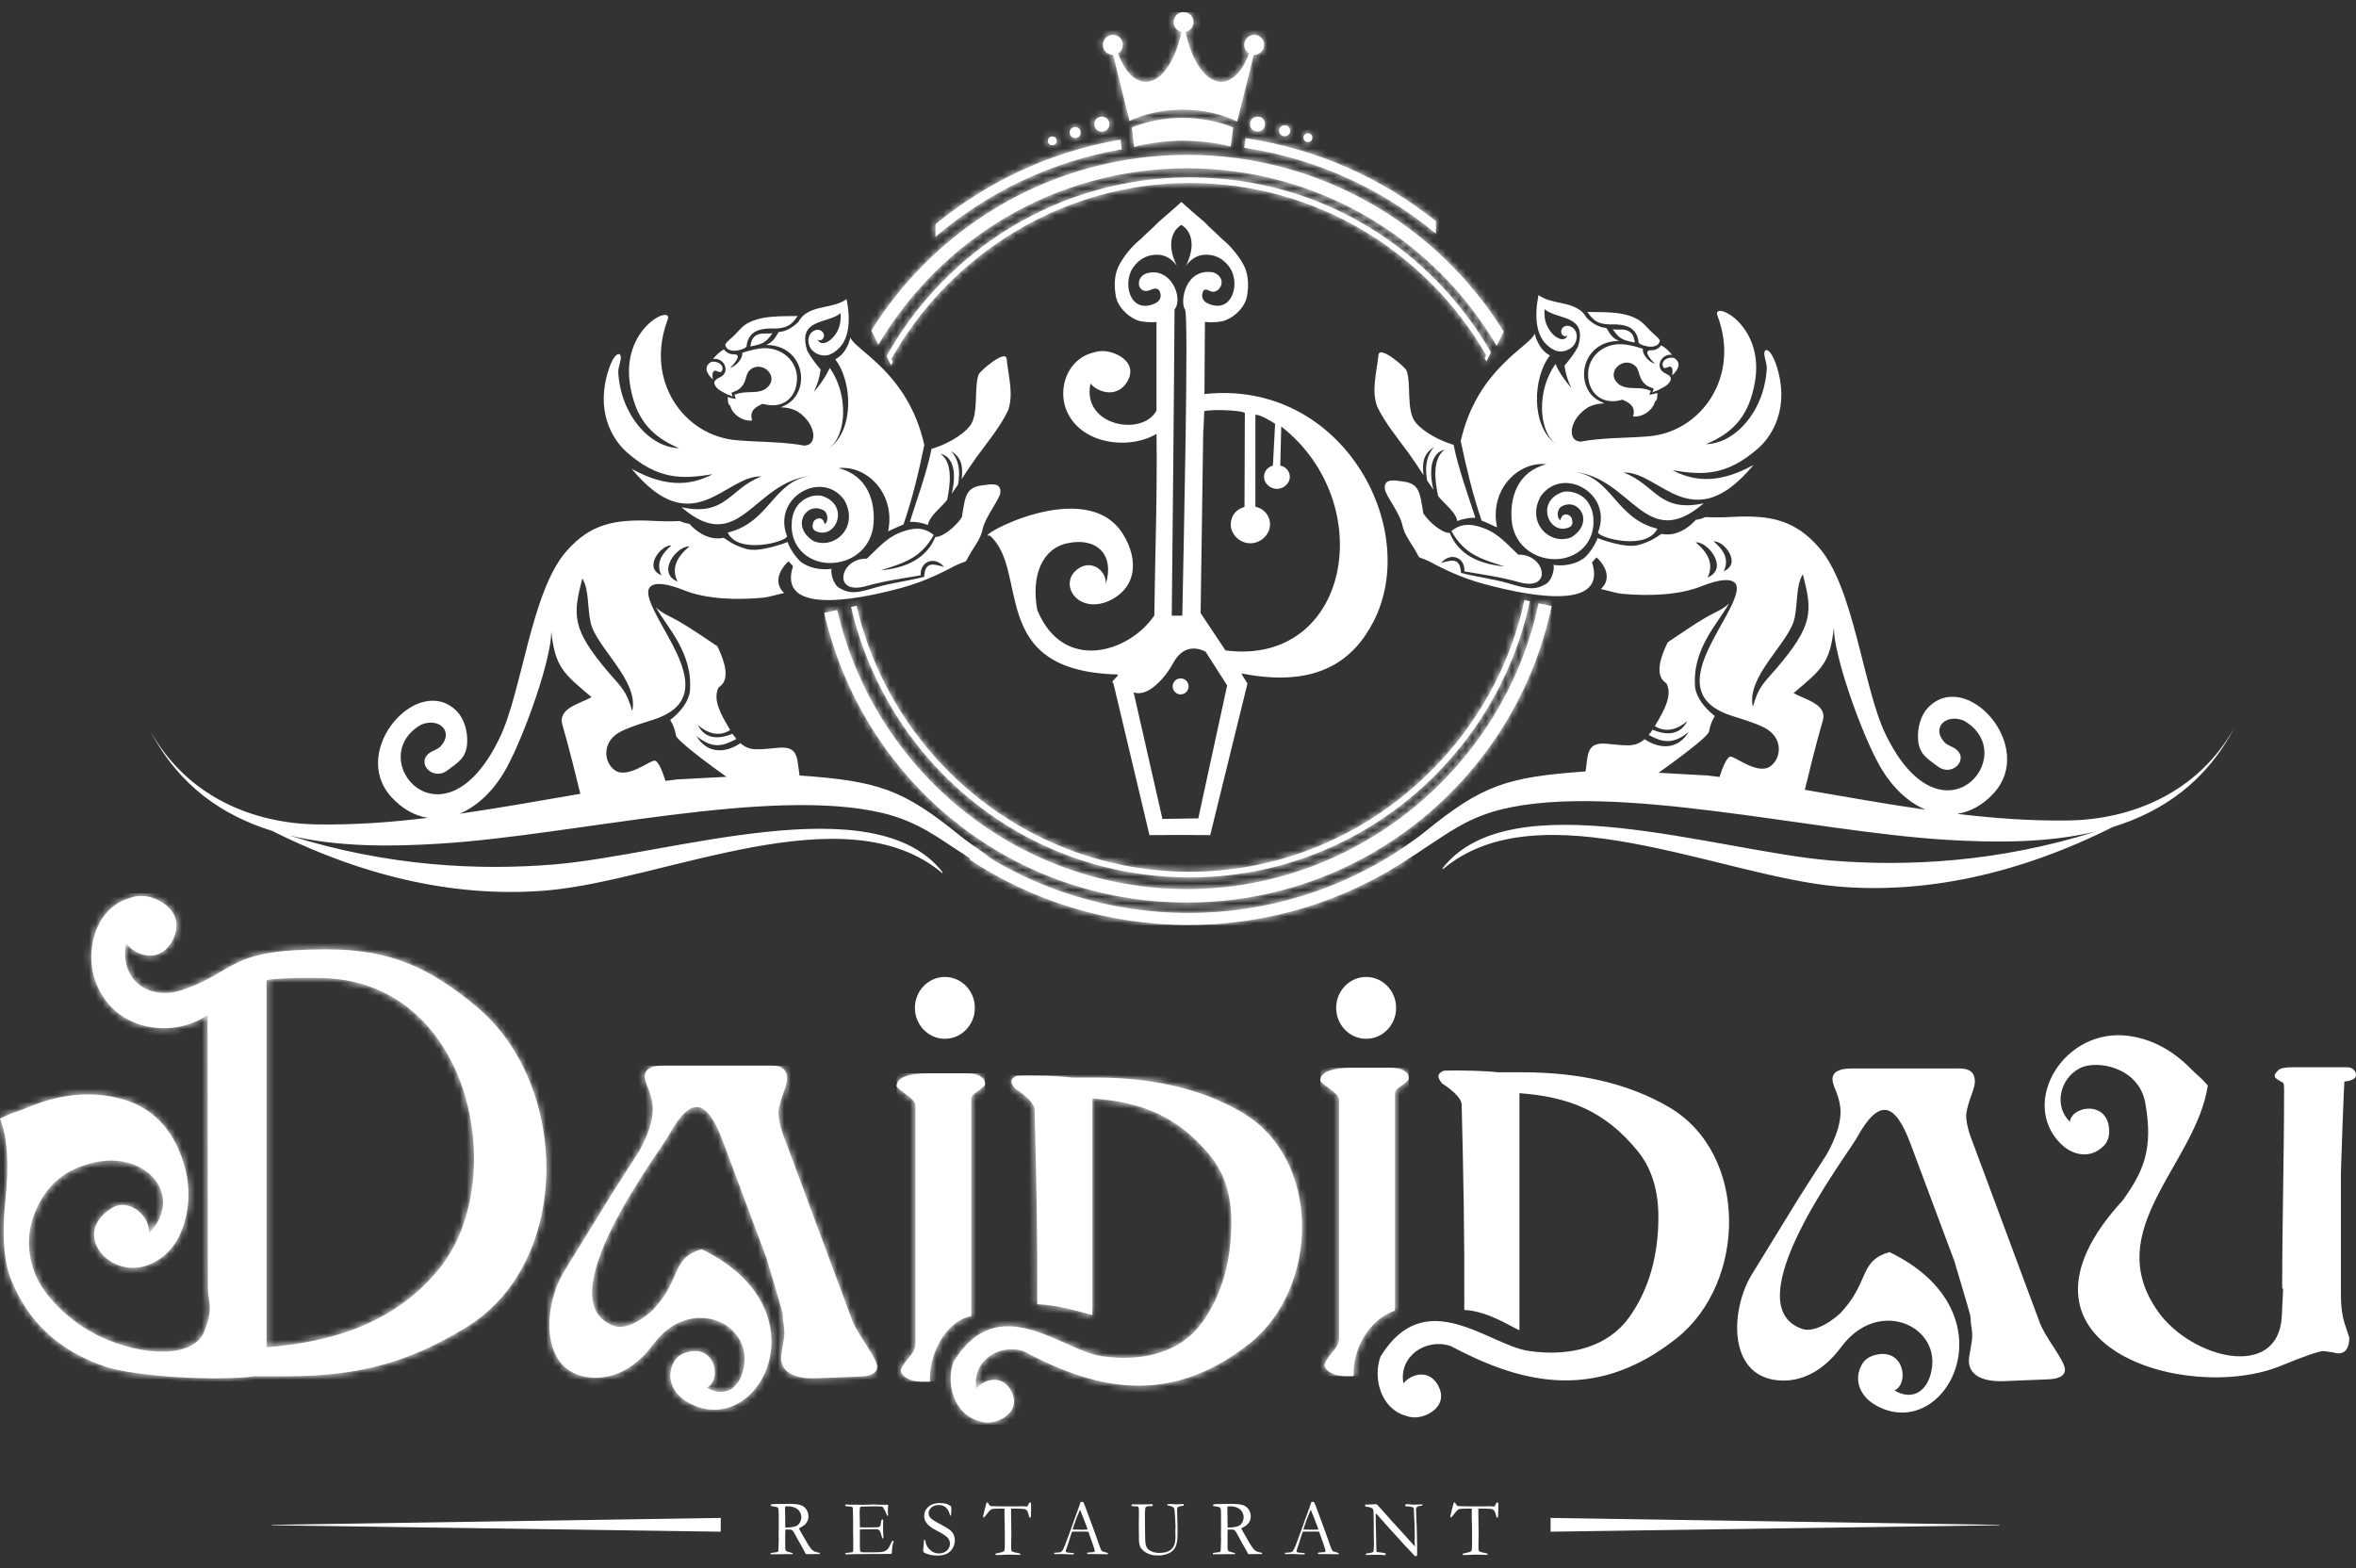 <svg xmlns="http://www.w3.org/2000/svg" width="356" height="237" viewBox="0 0 356 237" fill="none"><rect x="0" y="0" width="356" height="237" fill="#333333" stroke="none"/><g clip-path="url(#clip0_1_2)"><path d="M108.9 231.471L108.915 229.387L41.093 230.432V230.493L108.9 231.468V231.471ZM118.658 230.836C118.765 230.836 118.843 230.836 118.897 230.836C119.182 230.836 119.509 230.804 119.879 230.736C120.143 230.682 120.353 230.604 120.513 230.486C120.677 230.372 120.808 230.201 120.922 229.976C121.029 229.751 121.086 229.519 121.086 229.272C121.086 229.008 121.001 228.723 120.83 228.434C120.698 228.209 120.481 228.016 120.171 227.866C119.862 227.713 119.491 227.634 119.057 227.634C118.95 227.634 118.811 227.634 118.64 227.656C118.626 227.859 118.619 228.013 118.619 228.127L118.644 229.226V229.676C118.644 229.979 118.644 230.372 118.665 230.839L118.658 230.836ZM116.494 234.68C117.06 234.612 117.384 234.566 117.466 234.541C117.519 234.519 117.565 234.462 117.612 234.362V234.294C117.612 234.195 117.626 233.845 117.658 233.231C117.665 233.059 117.672 232.892 117.672 232.728L117.651 232.024L117.665 231.232V229.758V228.698C117.665 228.248 117.633 227.977 117.565 227.877C117.494 227.777 117.309 227.706 117.003 227.666C116.7 227.627 116.533 227.595 116.501 227.574C116.469 227.552 116.455 227.52 116.455 227.481C116.455 227.456 116.455 227.413 116.476 227.374C116.515 227.342 116.601 227.313 116.747 227.313C116.768 227.313 116.818 227.313 116.903 227.299C116.989 227.284 117.074 227.284 117.152 227.284H117.633L119.178 227.263C120.05 227.263 120.663 227.331 121.011 227.456C121.36 227.581 121.638 227.798 121.848 228.112C122.051 228.416 122.158 228.762 122.158 229.144C122.158 229.865 121.78 230.415 121.029 230.793C120.905 230.861 120.798 230.918 120.727 230.971C120.858 231.25 121.043 231.585 121.282 231.985L122.022 233.263C122.318 233.734 122.524 234.023 122.635 234.145C122.749 234.262 122.884 234.362 123.044 234.441C123.208 234.519 123.478 234.594 123.863 234.666C123.863 234.705 123.863 234.737 123.863 234.758C123.863 234.783 123.863 234.812 123.863 234.844C123.329 234.851 122.702 234.858 121.983 234.858C121.93 234.858 121.866 234.858 121.773 234.844C121.496 234.316 121.172 233.727 120.798 233.092L119.933 231.51C119.815 231.346 119.723 231.246 119.641 231.207C119.562 231.168 119.463 231.146 119.338 231.146H118.836H118.672C118.658 231.271 118.651 231.532 118.651 231.921V233.934C118.651 234.005 118.665 234.112 118.697 234.244C118.729 234.316 118.783 234.377 118.854 234.423C118.925 234.469 119.146 234.537 119.509 234.626L119.748 234.687C119.78 234.726 119.794 234.773 119.794 234.841C119.687 234.862 119.616 234.866 119.577 234.866C119.228 234.866 118.975 234.866 118.829 234.858C118.758 234.858 118.697 234.858 118.651 234.858L117.861 234.873H117.081C117.049 234.873 116.871 234.873 116.554 234.887L116.437 234.862L116.423 234.801C116.423 234.769 116.447 234.723 116.501 234.676L116.494 234.68ZM127.701 234.758C127.74 234.726 127.772 234.705 127.8 234.691C127.868 234.669 127.978 234.659 128.142 234.644C128.527 234.619 128.754 234.584 128.847 234.537C128.9 234.459 128.925 234.344 128.925 234.205V233.795V232.299L128.911 231.593V230.118L128.886 228.444C128.886 228.048 128.861 227.823 128.808 227.77C128.737 227.698 128.53 227.652 128.181 227.645C128.035 227.645 127.904 227.631 127.793 227.613C127.74 227.588 127.715 227.552 127.715 227.506C127.715 227.474 127.729 227.438 127.747 227.391C127.779 227.37 127.815 227.359 127.839 227.359C127.893 227.359 127.957 227.359 128.039 227.359C128.27 227.384 128.509 227.391 128.758 227.391L129.192 227.377L130.228 227.402C130.744 227.402 131.147 227.395 131.435 227.377C131.727 227.363 131.923 227.352 132.022 227.352C132.115 227.352 132.339 227.366 132.688 227.391H133.521L133.621 227.406L134.109 227.384L134.169 227.416C134.169 227.416 134.201 227.484 134.208 227.516C134.208 227.577 134.201 227.656 134.183 227.766C134.162 227.88 134.158 227.952 134.158 227.977C134.158 228.38 134.173 228.726 134.198 229.008C134.198 229.03 134.183 229.048 134.166 229.055C134.126 229.055 134.087 229.055 134.048 229.033C134.009 228.962 133.948 228.83 133.877 228.644C133.806 228.459 133.692 228.241 133.553 227.988C133.454 227.823 133.382 227.731 133.322 227.695C133.268 227.663 133.158 227.648 132.98 227.648C132.948 227.648 132.77 227.648 132.446 227.634C132.361 227.634 132.275 227.634 132.197 227.634L130.527 227.666H130.381C130.171 227.666 130.04 227.691 129.993 227.745C129.926 227.838 129.894 228.116 129.894 228.573C129.894 228.619 129.908 229.09 129.926 229.976V230.789C129.965 230.804 130.018 230.811 130.064 230.811H130.164C130.232 230.811 130.328 230.811 130.456 230.811C130.659 230.818 130.794 230.825 130.865 230.825C130.912 230.825 130.951 230.825 130.99 230.825C131.407 230.811 131.948 230.8 132.606 230.8C132.809 230.768 132.93 230.722 132.969 230.675C133.03 230.604 133.069 230.418 133.101 230.126C133.133 229.829 133.201 229.654 133.301 229.622C133.354 229.622 133.4 229.629 133.446 229.654C133.454 229.687 133.461 229.715 133.461 229.74C133.461 229.765 133.461 229.811 133.446 229.879C133.439 230.026 133.432 230.475 133.432 231.243C133.432 231.446 133.446 231.675 133.464 231.924C133.486 232.174 133.496 232.31 133.496 232.328C133.496 232.36 133.496 232.406 133.475 232.467C133.443 232.481 133.422 232.492 133.397 232.492H133.357C133.297 232.378 133.233 232.214 133.172 231.982C133.073 231.593 132.962 231.339 132.856 231.239C132.742 231.139 132.564 231.086 132.314 231.086C132.261 231.086 132.161 231.086 132.019 231.1C131.873 231.1 131.663 231.107 131.378 231.107H130.994C130.453 231.107 130.097 231.121 129.929 231.139V231.332V232.417V233.099V233.759C129.929 234.155 129.961 234.387 130.008 234.455C130.075 234.541 130.218 234.58 130.442 234.58H130.798C130.798 234.58 130.951 234.58 131.168 234.58C131.378 234.58 131.642 234.587 131.958 234.587C132.71 234.587 133.219 234.555 133.471 234.487C133.724 234.419 133.927 234.309 134.091 234.145C134.255 233.98 134.461 233.627 134.703 233.077C134.774 232.92 134.849 232.838 134.92 232.838C134.952 232.838 134.992 232.852 135.038 232.885C134.924 233.274 134.867 233.527 134.846 233.652C134.806 233.93 134.778 234.209 134.774 234.498C134.774 234.623 134.742 234.737 134.682 234.823H134.55L132.898 234.844L132.158 234.83L130.396 234.851H129.676C129.584 234.851 129.506 234.851 129.427 234.851C128.722 234.883 128.206 234.898 127.868 234.898C127.807 234.898 127.768 234.891 127.75 234.866C127.729 234.844 127.718 234.819 127.718 234.78V234.719L127.701 234.758ZM143.706 227.598C143.738 227.855 143.753 228.009 143.753 228.048L143.731 228.576C143.724 228.801 143.71 228.948 143.699 229.008C143.667 229.023 143.632 229.033 143.614 229.033L143.56 229.019C143.436 228.462 143.222 228.059 142.927 227.809C142.631 227.559 142.268 227.431 141.837 227.431C141.407 227.431 141.026 227.556 140.741 227.809C140.456 228.059 140.31 228.359 140.31 228.691C140.31 228.948 140.41 229.18 140.606 229.394C140.805 229.604 141.311 229.929 142.129 230.354C142.749 230.686 143.197 230.95 143.468 231.153C143.738 231.357 143.938 231.596 144.077 231.867C144.215 232.139 144.28 232.442 144.28 232.774C144.28 233.192 144.173 233.588 143.956 233.959C143.738 234.33 143.447 234.601 143.076 234.794C142.706 234.98 142.225 235.073 141.617 235.073C141.09 235.073 140.581 234.987 140.1 234.823C139.815 234.723 139.637 234.637 139.58 234.573C139.52 234.512 139.488 234.448 139.488 234.373C139.488 234.334 139.488 234.273 139.502 234.209C139.555 233.745 139.58 233.37 139.587 233.07C139.595 232.885 139.609 232.778 139.627 232.745C139.641 232.72 139.673 232.706 139.712 232.706C139.744 232.706 139.773 232.72 139.798 232.745C139.819 232.77 139.83 232.817 139.837 232.892C139.883 233.374 140.1 233.805 140.502 234.187C140.905 234.566 141.353 234.755 141.862 234.755C142.172 234.755 142.457 234.687 142.72 234.562C142.977 234.437 143.183 234.244 143.333 233.998C143.479 233.752 143.55 233.516 143.55 233.284C143.55 232.967 143.436 232.674 143.219 232.41C142.994 232.146 142.553 231.842 141.88 231.489C141.207 231.139 140.773 230.879 140.574 230.722C140.243 230.457 140 230.179 139.833 229.883C139.709 229.651 139.648 229.387 139.648 229.09C139.648 228.541 139.858 228.077 140.289 227.702C140.72 227.324 141.293 227.134 142.019 227.134C142.414 227.134 142.767 227.181 143.048 227.274C143.258 227.345 143.479 227.459 143.696 227.616L143.706 227.598ZM148.762 228.209L149.007 227.324C149.021 227.206 149.039 227.131 149.075 227.099C149.1 227.067 149.135 227.045 149.167 227.045C149.239 227.045 149.313 227.131 149.406 227.295C149.474 227.42 149.531 227.495 149.57 227.527C149.609 227.559 149.677 227.581 149.762 227.595H149.822L150.072 227.616L151.457 227.638H153.094H153.575L154.486 227.623C154.525 227.623 154.572 227.623 154.632 227.631C154.895 227.656 155.063 227.663 155.127 227.663C155.187 227.663 155.234 227.641 155.266 227.602C155.28 227.588 155.344 227.456 155.458 227.213C155.511 227.099 155.572 227.049 155.65 227.049C155.682 227.049 155.721 227.056 155.768 227.074C155.789 227.152 155.8 227.22 155.8 227.284V227.516V228.013C155.8 228.13 155.785 228.523 155.768 229.176C155.768 229.223 155.761 229.255 155.743 229.294C155.704 229.319 155.664 229.333 155.629 229.333C155.597 229.333 155.568 229.319 155.543 229.287C155.518 229.262 155.49 229.169 155.458 229.015C155.38 228.666 155.28 228.412 155.166 228.262C155.088 228.162 154.974 228.098 154.828 228.052C154.682 228.013 154.333 227.984 153.778 227.984H152.788C152.788 228.141 152.774 228.28 152.774 228.416L152.82 232.064C152.82 232.21 152.813 232.481 152.795 232.885V233.666V234.102C152.795 234.241 152.82 234.334 152.866 234.394C152.913 234.455 153.044 234.512 153.251 234.566C153.614 234.659 153.852 234.712 153.977 234.73C154.048 234.737 154.116 234.755 154.162 234.783V234.976L153.326 234.955C152.863 234.955 152.521 234.941 152.29 234.93L151.432 234.969L150.805 235.001C150.627 235.001 150.52 235.001 150.481 234.987L150.403 234.955C150.41 234.869 150.428 234.808 150.456 234.783C150.481 234.758 150.556 234.737 150.673 234.723C150.837 234.698 151.029 234.655 151.254 234.598C151.478 234.537 151.624 234.473 151.695 234.412C151.734 234.38 151.763 234.319 151.78 234.234C151.813 234.062 151.834 233.723 151.834 233.213V232.214L151.809 230.029L151.784 229.558V227.984H150.834C150.271 227.984 149.929 228.016 149.805 228.084C149.612 228.191 149.331 228.502 148.947 229.015C148.822 229.208 148.708 229.308 148.616 229.308L148.562 229.294C148.562 229.294 148.537 229.247 148.537 229.226C148.537 229.18 148.569 229.033 148.63 228.801C148.708 228.498 148.754 228.298 148.776 228.187L148.762 228.209ZM162.115 231.139C162.532 231.161 163.005 231.171 163.539 231.171C163.842 231.171 164.112 231.157 164.337 231.146C164.297 230.993 164.251 230.854 164.205 230.722C163.949 230.047 163.81 229.676 163.781 229.612L163.247 228.273L163.187 228.166C163.162 228.212 163.073 228.412 162.93 228.762C162.681 229.365 162.5 229.833 162.396 230.172C162.343 230.325 162.29 230.475 162.24 230.622C162.186 230.768 162.154 230.872 162.14 230.932C162.126 230.993 162.108 231.05 162.08 231.118L162.112 231.143L162.115 231.139ZM159.324 234.673C159.378 234.641 159.424 234.626 159.47 234.626H159.602C159.602 234.626 159.673 234.626 159.748 234.626C160.05 234.601 160.228 234.573 160.282 234.548C160.421 234.476 160.538 234.344 160.631 234.159C160.834 233.763 161.061 233.192 161.311 232.46C161.435 232.11 161.51 231.896 161.542 231.825C161.642 231.585 161.734 231.343 161.82 231.082L162.368 229.533C162.453 229.287 162.66 228.734 162.987 227.859C163.066 227.641 163.172 227.342 163.283 226.977L163.468 226.963H163.671C163.842 227.302 163.988 227.666 164.119 228.048C164.191 228.252 164.305 228.559 164.461 228.962L165.351 231.389L165.825 232.706C166.074 233.456 166.241 233.909 166.32 234.084C166.398 234.255 166.473 234.369 166.537 234.423C166.558 234.437 166.629 234.462 166.754 234.494C166.878 234.526 166.971 234.548 167.017 234.566C167.195 234.619 167.32 234.659 167.395 234.691C167.409 234.73 167.42 234.762 167.42 234.791C167.42 234.812 167.42 234.837 167.398 234.876C167.274 234.876 167.188 234.876 167.135 234.876C166.935 234.876 166.587 234.876 166.077 234.862L165.49 234.848H164.785C164.739 234.848 164.685 234.848 164.639 234.848C164.586 234.848 164.547 234.848 164.515 234.848H164.39C164.344 234.848 164.312 234.833 164.273 234.816C164.273 234.762 164.287 234.701 164.297 234.651C164.344 234.626 164.39 234.612 164.422 234.612L165.031 234.573C165.187 234.566 165.308 234.548 165.387 234.505C165.412 234.434 165.419 234.38 165.419 234.348C165.419 234.277 165.365 234.091 165.266 233.798C165.195 233.598 165.134 233.413 165.081 233.234C165.027 233.056 164.824 232.474 164.461 231.482C164.305 231.457 164.159 231.443 164.038 231.443L162.792 231.457H162.421C162.29 231.457 162.144 231.457 161.987 231.482C161.934 231.6 161.902 231.685 161.887 231.732L161.371 233.359C161.154 233.98 161.04 234.319 161.04 234.384C161.04 234.416 161.061 234.476 161.093 234.562C161.172 234.587 161.286 234.609 161.425 234.63L162.222 234.701C162.261 234.733 162.29 234.769 162.29 234.801C162.29 234.823 162.29 234.855 162.268 234.894C162.09 234.894 161.959 234.894 161.866 234.894C161.556 234.894 161.186 234.88 160.777 234.848C160.584 234.841 160.446 234.833 160.367 234.833C160.289 234.833 160.143 234.833 159.936 234.848C159.805 234.855 159.705 234.862 159.652 234.862C159.559 234.862 159.434 234.862 159.289 234.841V234.808C159.289 234.808 159.296 234.741 159.313 234.694L159.324 234.673ZM174.155 227.317C174.176 227.384 174.187 227.434 174.187 227.47C174.187 227.495 174.187 227.531 174.166 227.577C174.066 227.602 173.981 227.616 173.92 227.616C173.895 227.616 173.849 227.616 173.781 227.609C173.714 227.609 173.664 227.602 173.625 227.602C173.447 227.602 173.301 227.634 173.194 227.709C173.123 227.748 173.08 227.809 173.062 227.88L173.002 228.548L173.023 231.46C173.023 232.528 173.062 233.195 173.13 233.452C173.197 233.709 173.308 233.927 173.468 234.095C173.625 234.266 173.863 234.398 174.173 234.512C174.49 234.626 174.792 234.676 175.091 234.676C175.757 234.676 176.266 234.576 176.622 234.384C176.978 234.191 177.231 233.927 177.388 233.584C177.541 233.245 177.619 232.731 177.619 232.042C177.619 232.021 177.619 231.864 177.598 231.571V231.4C177.598 231.339 177.598 231.214 177.612 231.029C177.619 230.843 177.626 230.736 177.626 230.704L177.541 229.015C177.516 228.448 177.48 228.109 177.441 228.009C177.409 227.909 177.348 227.83 177.277 227.777C177.124 227.663 176.836 227.566 176.405 227.481C176.384 227.427 176.373 227.366 176.373 227.309C176.526 227.295 176.676 227.284 176.829 227.284C176.982 227.284 177.153 227.284 177.323 227.306C177.58 227.327 177.726 227.338 177.747 227.338L178.676 227.292H178.861V227.531C178.381 227.591 178.089 227.67 177.996 227.748C177.904 227.834 177.857 227.988 177.857 228.22C177.857 228.337 177.865 228.605 177.882 229.012L177.922 230.229V230.711L177.936 231.325C177.936 232.092 177.914 232.617 177.868 232.892C177.808 233.281 177.715 233.588 177.598 233.82C177.484 234.045 177.313 234.252 177.096 234.434C176.878 234.619 176.579 234.766 176.216 234.883C175.846 235.001 175.49 235.062 175.134 235.062C174.572 235.062 174.169 235.023 173.927 234.944C173.479 234.805 173.123 234.626 172.852 234.409C172.589 234.191 172.404 233.973 172.297 233.748C172.158 233.456 172.094 233.035 172.094 232.478V232.074L172.072 230.425L172.094 229.094V228.202C172.094 227.977 172.062 227.816 172.001 227.727C171.962 227.666 171.894 227.634 171.816 227.634H171.474C171.218 227.634 171.051 227.613 170.987 227.556C170.972 227.524 170.965 227.488 170.965 227.463C170.965 227.431 170.98 227.395 170.997 227.384C171.037 227.352 171.09 227.338 171.154 227.338H171.702H172.628L174.166 227.317H174.155ZM185.494 230.836C185.6 230.836 185.679 230.836 185.732 230.836C186.017 230.836 186.345 230.804 186.715 230.736C186.978 230.682 187.188 230.604 187.348 230.486C187.512 230.372 187.644 230.201 187.758 229.976C187.865 229.751 187.922 229.519 187.922 229.272C187.922 229.008 187.836 228.723 187.665 228.434C187.534 228.209 187.316 228.016 187.007 227.866C186.697 227.713 186.327 227.634 185.892 227.634C185.786 227.634 185.647 227.634 185.476 227.656C185.462 227.859 185.455 228.013 185.455 228.127L185.479 229.226V229.676C185.479 229.979 185.479 230.372 185.501 230.839L185.494 230.836ZM183.329 234.68C183.895 234.612 184.219 234.566 184.301 234.541C184.354 234.519 184.401 234.462 184.447 234.362V234.294C184.447 234.195 184.461 233.845 184.493 233.231C184.5 233.059 184.508 232.892 184.508 232.728L184.486 232.024L184.5 231.232V229.758V228.698C184.5 228.248 184.468 227.977 184.401 227.877C184.33 227.777 184.144 227.706 183.838 227.666C183.536 227.627 183.368 227.595 183.336 227.574C183.304 227.552 183.29 227.52 183.29 227.481C183.29 227.456 183.29 227.413 183.311 227.374C183.351 227.342 183.436 227.313 183.582 227.313C183.603 227.313 183.653 227.313 183.739 227.299C183.824 227.284 183.909 227.284 183.988 227.284H184.468L186.013 227.263C186.886 227.263 187.498 227.331 187.847 227.456C188.196 227.581 188.473 227.798 188.683 228.112C188.886 228.416 188.993 228.762 188.993 229.144C188.993 229.865 188.616 230.415 187.865 230.793C187.74 230.861 187.633 230.918 187.562 230.971C187.694 231.25 187.879 231.585 188.117 231.985L188.858 233.263C189.153 233.734 189.36 234.023 189.47 234.145C189.584 234.262 189.719 234.362 189.88 234.441C190.043 234.519 190.314 234.594 190.698 234.666C190.698 234.705 190.698 234.737 190.698 234.758C190.698 234.783 190.698 234.812 190.698 234.844C190.164 234.851 189.538 234.858 188.819 234.858C188.765 234.858 188.701 234.858 188.609 234.844C188.331 234.316 188.007 233.727 187.633 233.092L186.768 231.51C186.651 231.346 186.558 231.246 186.476 231.207C186.398 231.168 186.298 231.146 186.174 231.146H185.672H185.508C185.494 231.271 185.487 231.532 185.487 231.921V233.934C185.487 234.005 185.501 234.112 185.533 234.244C185.565 234.316 185.618 234.377 185.689 234.423C185.761 234.469 185.981 234.537 186.345 234.626L186.583 234.687C186.615 234.726 186.629 234.773 186.629 234.841C186.523 234.862 186.451 234.866 186.412 234.866C186.063 234.866 185.811 234.866 185.665 234.858C185.593 234.858 185.533 234.858 185.487 234.858L184.696 234.873H183.917C183.885 234.873 183.707 234.873 183.39 234.887L183.269 234.858L183.254 234.798C183.254 234.766 183.279 234.719 183.333 234.673L183.329 234.68ZM196.985 231.139C197.402 231.161 197.875 231.171 198.409 231.171C198.712 231.171 198.983 231.157 199.207 231.146C199.168 230.993 199.121 230.854 199.075 230.722C198.819 230.047 198.68 229.676 198.651 229.612L198.117 228.273L198.057 228.166C198.032 228.212 197.943 228.412 197.801 228.762C197.551 229.365 197.37 229.833 197.267 230.172C197.213 230.325 197.16 230.475 197.11 230.622C197.06 230.768 197.025 230.872 197.01 230.932C196.996 230.993 196.978 231.05 196.95 231.118L196.982 231.143L196.985 231.139ZM194.194 234.673C194.248 234.641 194.294 234.626 194.34 234.626H194.472C194.472 234.626 194.543 234.626 194.618 234.626C194.921 234.601 195.099 234.573 195.152 234.548C195.291 234.476 195.408 234.344 195.501 234.159C195.704 233.763 195.932 233.192 196.181 232.46C196.305 232.11 196.38 231.896 196.412 231.825C196.512 231.585 196.604 231.343 196.69 231.082L197.238 229.533C197.324 229.287 197.53 228.734 197.858 227.859C197.936 227.641 198.043 227.342 198.153 226.977L198.338 226.963H198.541C198.712 227.302 198.858 227.666 198.99 228.048C199.061 228.252 199.175 228.559 199.331 228.962L200.221 231.389L200.695 232.706C200.944 233.456 201.111 233.909 201.19 234.084C201.268 234.255 201.343 234.369 201.407 234.423C201.428 234.437 201.499 234.462 201.624 234.494C201.749 234.526 201.841 234.548 201.887 234.566C202.065 234.619 202.19 234.659 202.265 234.691C202.279 234.73 202.29 234.762 202.29 234.791C202.29 234.812 202.29 234.837 202.268 234.876C202.144 234.876 202.058 234.876 202.005 234.876C201.806 234.876 201.457 234.876 200.948 234.862L200.36 234.848H199.655C199.609 234.848 199.556 234.848 199.509 234.848C199.456 234.848 199.417 234.848 199.385 234.848H199.26C199.214 234.848 199.182 234.833 199.143 234.816C199.143 234.762 199.157 234.701 199.168 234.651C199.214 234.626 199.26 234.612 199.292 234.612L199.901 234.573C200.061 234.566 200.179 234.548 200.257 234.505C200.282 234.434 200.289 234.38 200.289 234.348C200.289 234.277 200.236 234.091 200.136 233.798C200.065 233.598 200.004 233.413 199.951 233.234C199.897 233.056 199.695 232.474 199.331 231.482C199.171 231.457 199.029 231.443 198.908 231.443L197.662 231.457H197.292C197.16 231.457 197.014 231.457 196.857 231.482C196.804 231.6 196.772 231.685 196.758 231.732L196.241 233.359C196.024 233.98 195.91 234.319 195.91 234.384C195.91 234.416 195.932 234.476 195.964 234.562C196.042 234.587 196.156 234.609 196.295 234.63L197.092 234.701C197.131 234.733 197.16 234.769 197.16 234.801C197.16 234.823 197.16 234.855 197.138 234.894C196.96 234.894 196.829 234.894 196.736 234.894C196.426 234.894 196.056 234.88 195.647 234.848C195.455 234.841 195.316 234.833 195.237 234.833C195.159 234.833 195.013 234.833 194.807 234.848C194.675 234.855 194.575 234.862 194.522 234.862C194.429 234.862 194.305 234.862 194.159 234.841V234.808C194.159 234.808 194.166 234.741 194.184 234.694L194.194 234.673ZM206.291 227.645V227.366C206.893 227.366 207.334 227.352 207.619 227.32C207.726 227.306 207.804 227.306 207.85 227.306C207.883 227.306 207.936 227.306 208.007 227.32C208.171 227.459 208.324 227.616 208.463 227.791C208.495 227.823 208.53 227.863 208.57 227.909L209.805 229.28L209.983 229.49C210.232 229.783 210.456 230.04 210.663 230.243C210.866 230.454 211.265 230.886 211.859 231.546L213.258 233.109C213.397 233.263 213.568 233.452 213.785 233.677V233.584C213.764 233.035 213.753 232.745 213.753 232.717L213.778 232.367L213.764 231.81V231.56C213.764 231.403 213.749 230.9 213.732 230.072C213.732 229.958 213.717 229.74 213.692 229.422C213.671 229.105 213.66 228.826 213.66 228.587C213.66 228.152 213.635 227.905 213.582 227.834C213.55 227.781 213.379 227.727 213.073 227.677C213.002 227.677 212.888 227.663 212.735 227.645C212.557 227.638 212.45 227.623 212.418 227.62C212.386 227.606 212.35 227.574 212.318 227.52C212.325 227.459 212.343 227.402 212.372 227.349C212.478 227.317 212.582 227.302 212.681 227.302C212.795 227.302 212.931 227.317 213.098 227.342C213.262 227.366 213.408 227.381 213.539 227.381C213.717 227.381 214.002 227.374 214.383 227.356C214.6 227.341 214.753 227.334 214.832 227.334H214.931L214.917 227.513C214.857 227.538 214.764 227.559 214.661 227.566C214.554 227.566 214.451 227.588 214.358 227.62C214.219 227.659 214.134 227.698 214.109 227.734C214.016 227.834 213.963 227.938 213.963 228.045L214.031 229.904L214.077 230.757V231.004L214.109 232.189C214.134 232.995 214.141 233.698 214.141 234.294C214.141 234.427 214.134 234.705 214.116 235.133L213.806 235.158C213.668 234.998 213.198 234.501 212.4 233.67C212.208 233.477 212.083 233.345 212.016 233.266L211.514 232.685C211.321 232.467 211.19 232.335 211.129 232.267C211.069 232.206 211.03 232.167 211.005 232.142C210.581 231.653 210.029 231.043 209.353 230.315C209.168 230.122 208.897 229.811 208.548 229.394C208.324 229.13 208.185 228.969 208.125 228.912C208.064 228.851 207.986 228.787 207.886 228.712L207.872 228.912C207.872 229.679 207.893 230.732 207.932 232.081L207.972 234.034C207.972 234.198 207.986 234.359 207.996 234.509L208.199 234.555C208.57 234.587 208.933 234.641 209.296 234.712C209.321 234.737 209.349 234.751 209.367 234.766V234.983C209.299 235.005 209.25 235.008 209.21 235.008C209.171 235.008 209.118 235.008 209.054 234.994C208.669 234.969 208.203 234.955 207.648 234.955C207.26 234.955 206.914 234.969 206.619 234.987H206.54C206.508 234.987 206.455 234.987 206.387 234.987V234.816L206.533 234.748L206.811 234.709C207.057 234.676 207.235 234.637 207.352 234.591C207.423 234.566 207.484 234.519 207.537 234.466C207.576 234.195 207.605 233.798 207.605 233.266C207.605 233.02 207.605 232.578 207.583 231.924V231.125L207.569 229.451C207.562 228.701 207.537 228.259 207.491 228.127C207.466 228.055 207.42 227.995 207.345 227.934C207.192 227.827 207.003 227.763 206.758 227.734C206.519 227.709 206.362 227.681 206.288 227.663L206.291 227.645ZM219.36 228.209L219.606 227.324C219.62 227.206 219.638 227.131 219.673 227.099C219.698 227.067 219.734 227.045 219.766 227.045C219.837 227.045 219.912 227.131 220.004 227.295C220.072 227.42 220.129 227.495 220.168 227.527C220.207 227.559 220.275 227.581 220.36 227.595H220.421L220.67 227.616L222.055 227.638H223.692H224.173L225.084 227.623C225.124 227.623 225.17 227.623 225.23 227.631C225.494 227.656 225.661 227.663 225.725 227.663C225.786 227.663 225.832 227.641 225.864 227.602C225.878 227.588 225.942 227.456 226.056 227.213C226.11 227.099 226.17 227.049 226.249 227.049C226.281 227.049 226.32 227.056 226.366 227.074C226.387 227.152 226.398 227.22 226.398 227.284V227.516V228.013C226.398 228.13 226.384 228.523 226.366 229.176C226.366 229.223 226.359 229.255 226.341 229.294C226.302 229.319 226.263 229.333 226.227 229.333C226.195 229.333 226.167 229.319 226.142 229.287C226.117 229.262 226.088 229.169 226.056 229.015C225.978 228.666 225.878 228.412 225.764 228.262C225.686 228.162 225.572 228.098 225.426 228.052C225.28 228.013 224.931 227.984 224.376 227.984H223.386C223.386 228.141 223.379 228.28 223.379 228.416L223.425 232.064C223.425 232.21 223.418 232.481 223.401 232.885V233.666V234.102C223.401 234.241 223.425 234.334 223.472 234.394C223.518 234.455 223.65 234.512 223.856 234.566C224.219 234.659 224.458 234.712 224.582 234.73C224.654 234.737 224.721 234.755 224.768 234.783V234.976L223.931 234.955C223.475 234.955 223.126 234.941 222.895 234.93L222.037 234.969L221.411 235.001C221.233 235.001 221.126 235.001 221.087 234.987L221.008 234.955C221.015 234.869 221.033 234.808 221.062 234.783C221.087 234.758 221.161 234.737 221.279 234.723C221.443 234.698 221.635 234.655 221.859 234.598C222.083 234.537 222.229 234.473 222.301 234.412C222.34 234.38 222.368 234.319 222.386 234.234C222.418 234.062 222.439 233.723 222.439 233.213V232.214L222.414 230.029L222.39 229.558V227.984H221.432C220.869 227.984 220.528 228.016 220.403 228.084C220.211 228.191 219.93 228.502 219.545 229.015C219.42 229.208 219.307 229.308 219.214 229.308L219.161 229.294C219.161 229.294 219.136 229.247 219.136 229.226C219.136 229.18 219.168 229.033 219.228 228.801C219.307 228.498 219.353 228.298 219.374 228.187L219.36 228.209ZM234.305 231.471L234.291 229.387L302.112 230.432V230.493L234.305 231.468V231.471Z" fill="white"></path><path d="M114.789 52.668C113.909 52.8 113.076 53.018 112.147 53.318C112.297 53.985 111.449 55.234 110.317 55.602C110.666 55.27 112.211 53.667 111.065 53.553C110.816 53.521 110.566 53.571 110.217 53.435C109.837 53.303 109.57 53.018 109.388 52.786C108.758 53.154 108.206 53.667 107.743 54.253C108.509 54.103 109.324 54.585 109.555 55.338C109.822 56.17 109.406 56.673 108.875 56.973C108.559 57.155 108.359 57.222 108.245 57.322C107.879 57.64 107.879 57.94 108.046 58.24C108.413 58.939 109.342 59.289 110.007 59.657C110.324 59.707 110.705 59.925 110.705 59.925L110.524 59.357C110.524 59.357 111.14 59.089 111.353 59.007H111.371C111.552 58.907 111.702 58.789 111.852 58.639C112.151 58.372 112.368 58.04 112.517 57.708C112.749 57.158 112.798 56.359 113.332 55.891C114.995 54.474 117.437 56.523 116.277 58.175C115.611 59.125 114.546 59.243 113.45 59.261C112.403 59.293 111.937 59.293 110.972 59.66C111.022 59.81 111.189 60.278 111.189 60.292C111.189 60.292 110.659 60.192 110.541 60.16C110.424 60.128 110.025 60.042 109.943 59.992C109.961 60.224 109.993 60.224 109.993 60.424C109.993 60.956 110.125 61.206 110.342 61.309C110.641 62.594 112.222 63.726 113.649 63.544C113.233 62.109 114.03 61.559 115.23 61.027C115.696 61.127 116.145 61.245 116.661 61.245C118.74 61.277 119.968 59.91 120.317 58.279C121.072 54.803 118.146 52.201 114.789 52.668ZM109.117 55.384C108.868 54.785 108.053 54.567 107.455 54.685C106.657 55.202 106.558 55.802 107.038 56.551C107.238 56.869 107.505 57.151 107.754 57.333C107.672 57.151 107.587 56.616 107.722 56.284C107.822 56.066 108.021 55.966 108.203 56.034C108.502 56.152 108.868 56.334 109.018 56.152C109.217 55.884 109.217 55.62 109.117 55.384ZM152.108 54.235C151.941 52.718 148.067 56.102 147.886 56.569C147.12 58.554 147.968 62.601 146.522 64.418C145.326 65.903 142.717 67.284 140.755 67.834C140.139 71.136 138.395 75.933 137.48 78.852C138.427 78.835 139.342 79.002 140.221 79.334C140.371 78.035 142.3 76.6 143.098 75.569L143.115 75.537C143.546 73.438 144.08 70.004 142.119 68.569C144.895 69.251 144.13 73.438 143.799 74.619C144.13 74.152 144.447 73.688 144.764 73.22C145.162 71.053 144.814 69.369 143.731 68.187C145.394 69.169 145.511 70.672 145.312 72.403C146.042 71.285 146.775 70.168 147.555 69.087C149.235 66.77 151.097 64.586 152.343 61.987C153.155 59.503 152.439 57.269 152.108 54.235ZM117.729 47.803H117.661C116.031 47.871 114.404 48.071 112.973 48.838C112.026 49.356 111.392 50.323 110.581 51.023C110.082 51.455 109.566 51.922 109.598 52.122C109.797 53.121 111.029 53.121 111.876 52.854C112.343 52.736 112.706 52.536 112.806 52.372C112.905 51.023 113.671 50.188 114.667 49.888C114.949 49.806 115.216 49.738 115.465 49.706C115.864 49.656 116.213 49.638 116.547 49.638C117.014 49.638 117.43 49.656 117.879 49.588C117.928 49.57 117.978 49.57 118.028 49.556C119.324 49.356 119.822 48.738 120.538 47.757C119.641 47.767 118.676 47.767 117.729 47.803ZM116.633 50.37H116.601C115.97 50.469 115.468 50.32 114.888 50.452C114.771 50.469 114.639 50.502 114.507 50.552C113.592 50.901 113.493 51.737 113.375 52.35C113.842 52.268 114.19 52.201 114.507 52.101C115.504 51.833 115.97 51.433 116.718 50.352C116.682 50.352 116.65 50.37 116.633 50.37ZM128.502 51.001C128.47 51.001 128.121 53.3 126.209 54.303C128.801 57.637 129.135 64.971 125.294 67.72C128.035 65.635 128.153 59.403 125.362 55.602C124.895 56.751 123.916 58.136 122.969 59.253C123.486 58.186 123.849 57.069 124.002 55.838C123.272 54.97 122.521 54.039 121.99 53.022C120.41 48.071 125.034 48.988 127.028 47.321C127.046 48.053 127.06 48.888 126.629 49.838C125.814 51.622 124.037 52.504 123.535 51.305C124.134 51.722 124.682 51.005 124.465 50.437C124.297 50.02 123.785 49.72 123.268 49.87C122.122 50.22 121.855 51.554 122.453 52.568C123.001 53.518 124.415 54.003 125.447 53.55C128.64 52.083 128.491 48.132 127.925 45.201C125.946 46.618 123.272 46.083 121.357 47.7C121.058 48.017 120.808 48.331 120.641 48.649C119.926 49.349 119.078 49.898 118.199 50.098C118.049 50.13 117.9 50.148 117.75 50.148L117.733 50.18H117.651C117.07 51.23 116.654 51.747 115.757 52.129C120.862 52.129 122.371 57.562 119.862 60.328C119.395 60.828 118.815 61.227 118.082 61.495H118.231C118.149 61.527 118.064 61.563 118 61.577C118.829 61.527 119.879 61.809 120.591 62.227C123.382 64.126 123.486 67.159 121.738 67.309H121.67L121.652 67.359C118.26 66.71 114.571 66.828 111.346 66.528C103.382 65.91 97.366 57.562 100.89 48.31C101.805 45.894 93.61 49.559 95.255 58.475C96.07 62.941 98.014 65.792 102.603 67.727C98.213 67.627 93.792 62.726 93.425 56.294C93.393 55.477 93.774 54.81 93.806 54.06C93.824 53.111 92.859 53.193 92.012 55.745C89.918 61.927 92.41 66.328 94.753 68.38C99.441 72.463 102.948 72.445 107.686 71.664C105.045 73.013 101.285 74.112 95.451 70.847C104.742 82.097 109.566 71.778 115.066 71.996C110.196 73.83 109.762 78.114 102.966 76.647C111.759 84.213 113.77 72.831 122.514 71.914C116.811 72.663 116.33 78.949 109.961 80.48C111.556 83.846 118.772 81.879 118.904 81.062L118.922 81.03C116.629 75.13 124.258 70.896 127.583 75.579C129.844 79.613 126.17 83.078 122.962 81.779C119.406 79.595 121.78 75.729 124.408 77.096C125.173 77.496 125.205 78.913 124.607 79.195C124.326 77.81 122.977 78.346 122.845 79.077C122.777 79.527 122.677 79.827 123.126 80.194C126.252 81.829 128.612 76.311 124.158 74.926C122.713 74.659 121.001 75.408 120.218 76.861C119.787 77.642 119.602 78.51 119.619 79.577C119.687 83.193 122.713 85.345 126.003 85.059C129.21 84.792 131.706 82.511 131.987 79.209C132.268 75.908 131.207 71.892 126.718 70.743C127.017 70.711 127.316 70.693 127.615 70.711C127.982 70.729 128.331 70.779 128.68 70.843C132.072 71.61 135.212 75.308 134.198 80.294C134.628 80.127 136.109 79.377 136.508 79.277C137.872 75.344 138.801 71.428 139.666 67.245C137.213 56.252 129.118 52.904 128.502 51.001ZM148.516 128.804C147.402 127.987 146.223 127.22 145.091 126.306C136.412 119.257 132.724 118.039 120.819 117.19C120.687 116.273 120.57 115.323 120.52 115.041C120.022 111.857 117.494 113.342 114.155 113.224C113.226 113.207 112.492 112.843 111.876 112.307C109.498 113.924 106.807 113.856 105.226 111.222C106.458 112.222 107.455 112.607 108.402 112.607C109.367 112.607 110.264 112.207 111.261 111.672C111.061 111.422 110.862 111.154 110.68 110.89C108.986 111.572 106.675 111.99 105.444 109.555C106.775 110.74 108.601 111.454 110.331 110.323C110.114 109.973 109.915 109.605 109.701 109.238C108.356 106.921 107.871 105.236 108.605 103.855C109.787 103.123 110.25 101.457 108.388 97.655C106.444 96.37 104.514 95.007 102.485 93.84C101.204 93.108 100.057 92.723 99.11 91.773C100.823 94.839 104.828 98.79 104.23 104.64C103.931 106.075 103.016 107.424 101.271 108.806C101.72 109.537 102.019 110.305 102.136 111.14C102.254 111.922 107.523 115.791 109.765 117.39L102.617 117.772V117.754C101.937 117.836 101.253 117.922 100.556 118.004C100.139 116.719 99.577 115.138 98.975 114.952C98.377 114.752 94.835 117.768 92.909 116.401C91.147 115.152 90.947 111.986 93.806 110.551C95.351 109.769 97.031 109.302 98.712 108.766C109.416 105.351 99.26 95.267 98.032 90.181C97.334 87.229 101.189 88.332 103.219 89.146C106.711 90.581 111.296 90.681 115.187 90.331C116.152 90.249 117.38 89.849 118.48 89.614C116.917 88.115 117.665 86.198 119.16 84.813C119.377 85.045 119.627 85.331 119.826 85.563C117.548 92.612 128.238 90.995 136.184 88.846C140.107 87.779 142.834 86.23 143.482 85.93C147.288 83.864 144.913 86.212 147.373 82.415C148.153 81.23 148.27 80.716 148.406 80.266C148.804 78.067 151.097 75.497 151.165 74.384C151.264 72.749 149.402 73.249 148.655 73.316C145.864 73.598 145.878 74.965 145.33 78.185C144.383 79.62 142.386 81.201 141.339 81.137C139.976 84.47 136.786 85.852 133.076 86.187C136.65 85.052 139.078 84.388 141.09 80.855C139.527 79.52 137.815 79.77 136.02 80.473C133.877 81.304 132.578 82.957 130.983 84.424C126.878 84.306 125.714 90.024 130.851 88.575C133.678 87.775 136.12 87.458 139.128 86.94C138.961 84.906 141.189 83.906 142.653 85.673C140.823 85.141 139.776 84.942 139.644 87.172C137.152 87.804 134.639 88.104 132.528 88.721C129.52 89.621 128.505 89.806 126.86 88.871C125.778 88.272 125.479 86.305 125.664 85.955C124.5 86.137 123.137 85.987 121.973 85.473C121.873 85.406 121.791 85.373 121.674 85.323C121.474 85.224 121.275 85.091 121.075 84.956C120.178 84.206 119.263 82.722 119.014 81.904C119.014 81.904 114.91 83.539 112.831 82.971C110.737 82.389 109.872 81.572 109.338 81.272L109.256 81.29C106.38 81.858 104.169 79.156 104.169 79.156C103.639 79.088 103.154 78.938 102.738 78.738C101.392 78.806 100.079 78.788 98.897 78.72C92.912 78.403 89.238 79.138 85.582 83.303C80.246 89.371 78.9 104.487 75.493 111.522C66.963 129.24 54.763 114.588 63.642 109.505C66.333 108.388 68.58 110.523 66.636 112.721C66.237 113.189 65.522 113.389 65.041 113.688C62.713 115.188 65.358 118.089 67.583 116.437C69.295 115.17 70.477 114.488 70.591 112.254C70.691 110.505 70.111 108.602 69.078 107.535C63.293 101.517 52.62 113.417 59.188 120.502C60.851 122.301 62.731 123.301 64.657 123.586C59.089 124.268 53.517 124.671 47.95 124.585C38.323 124.453 28.316 120.452 22.766 110.551C27.088 118.785 33.656 123.251 41.136 125.567C55.514 132.784 69.63 135.7 82.777 134.551C100.431 132.984 127.743 119.599 142.389 131.952C142.389 131.903 142.439 131.835 142.407 131.785C132.083 118.586 101.065 129.201 83.71 130.635C72.407 131.567 58.608 130.953 43.713 126.252C51.011 128.001 58.989 127.969 66.536 127.487C86.949 126.202 116.458 118.803 133.397 122.872C138.765 124.157 142.058 126.823 144.749 128.522C145.832 129.204 146.843 129.957 147.758 130.471C149.968 131.72 151.798 132.456 153.959 134.055C152.574 131.92 150.627 130.339 148.516 128.804ZM104.165 82.572C102.385 84.071 101.339 85.787 102.385 87.89C99.128 86.537 102.268 82.468 104.165 82.572ZM101.456 82.418C99.961 83.703 99.064 85.152 99.943 86.933C97.166 85.802 99.844 82.336 101.456 82.418ZM87.989 87.404C89.021 89.071 88.737 91.737 89.235 94.04C90.014 97.755 96.583 102.841 95.536 107.424H95.518C94.671 104.408 93.888 103.859 92.111 101.792C86.312 95.035 86.561 92.987 87.989 87.404ZM84.981 109.537C85.878 112.553 87.191 117.904 87.69 119.956C81.656 120.991 75.554 122.091 69.438 122.972C72.179 121.823 74.742 119.389 76.604 115.937C79.281 110.969 83.304 99.704 83.304 95.435C83.884 100.853 85.166 101.785 89.388 105.351C87.608 106.371 84.233 107.021 84.981 109.537ZM252.165 56.719C252.034 56.619 251.849 56.551 251.517 56.352C251.001 56.052 250.588 55.552 250.852 54.717C251.083 53.985 251.898 53.482 252.646 53.632C252.197 53.05 251.649 52.532 251.015 52.183C250.834 52.4 250.567 52.682 250.168 52.832C249.837 52.95 249.588 52.914 249.339 52.932C248.175 53.064 249.72 54.649 250.086 54.981C248.954 54.631 248.093 53.382 248.256 52.715C247.31 52.397 246.477 52.183 245.615 52.065C242.258 51.583 239.332 54.181 240.079 57.665C240.446 59.3 241.674 60.649 243.753 60.631C244.269 60.631 244.718 60.513 245.166 60.399C246.38 60.931 247.178 61.498 246.761 62.933C248.192 63.101 249.77 61.966 250.069 60.685C250.286 60.603 250.417 60.335 250.417 59.817C250.417 59.617 250.435 59.6 250.449 59.386C250.382 59.418 249.969 59.503 249.869 59.535C249.752 59.568 249.221 59.667 249.221 59.667C249.221 59.65 249.389 59.186 249.438 59.05C248.474 58.682 248.007 58.668 246.961 58.65C245.846 58.632 244.8 58.518 244.134 57.565C242.97 55.898 245.416 53.85 247.06 55.267C247.609 55.734 247.641 56.551 247.89 57.083C248.039 57.415 248.257 57.765 248.556 58.033C248.687 58.165 248.855 58.283 249.036 58.383H249.054C249.271 58.483 249.883 58.732 249.883 58.732L249.702 59.314C249.702 59.314 250.069 59.082 250.4 59.032C251.065 58.664 251.995 58.315 252.361 57.615C252.529 57.315 252.529 56.998 252.144 56.684L252.165 56.719ZM252.931 54.067V54.085C252.35 53.953 251.517 54.167 251.268 54.785C251.186 55.002 251.186 55.284 251.368 55.534C251.517 55.734 251.898 55.534 252.197 55.416C252.365 55.349 252.578 55.449 252.664 55.684C252.795 56.002 252.714 56.551 252.632 56.719C252.881 56.551 253.148 56.252 253.347 55.938C253.828 55.184 253.728 54.585 252.931 54.067ZM219.652 67.22C217.69 66.67 215.081 65.303 213.885 63.819C212.439 62.002 213.287 57.951 212.521 55.97C212.34 55.502 208.466 52.118 208.299 53.635C207.95 56.669 207.252 58.904 208.068 61.37C209.314 63.986 211.176 66.171 212.856 68.487C213.635 69.572 214.369 70.686 215.099 71.803C214.899 70.068 215.017 68.569 216.679 67.588C215.597 68.773 215.248 70.454 215.647 72.62C215.964 73.088 216.277 73.552 216.612 74.02C216.281 72.835 215.497 68.651 218.292 67.952C216.33 69.401 216.861 72.835 217.295 74.937L217.313 74.969C218.11 76.004 220.04 77.435 220.189 78.735C221.069 78.403 221.969 78.235 222.934 78.235C221.994 75.319 220.264 70.536 219.652 67.22ZM249.823 50.419C249.008 49.702 248.378 48.753 247.413 48.235C245.999 47.453 244.369 47.254 242.742 47.186H242.674C241.727 47.154 240.763 47.168 239.848 47.136C240.578 48.135 241.08 48.735 242.375 48.953C242.425 48.97 242.475 48.97 242.525 48.97C243.305 49.088 244.006 48.953 244.917 49.088H244.935C245.184 49.12 245.451 49.188 245.732 49.27C246.729 49.57 247.495 50.405 247.594 51.754C247.676 51.936 248.061 52.136 248.523 52.254C249.371 52.504 250.603 52.504 250.802 51.505C250.838 51.301 250.321 50.851 249.823 50.419ZM245.9 49.952C245.768 49.902 245.633 49.87 245.519 49.852C244.939 49.72 244.437 49.87 243.806 49.77H243.774C243.742 49.77 243.725 49.752 243.693 49.738H243.675C244.44 50.837 244.889 51.237 245.886 51.505C246.202 51.605 246.565 51.672 247.032 51.754C246.914 51.137 246.815 50.302 245.9 49.952ZM268.392 55.135C267.527 52.586 266.562 52.5 266.598 53.468C266.615 54.199 266.996 54.885 266.964 55.702C266.615 62.12 262.194 67.034 257.787 67.12C262.39 65.203 264.319 62.352 265.152 57.869C266.783 48.953 258.602 45.301 259.517 47.703C263.023 56.955 257.007 65.321 249.061 65.939C245.836 66.221 242.144 66.106 238.755 66.756L238.737 66.724L238.655 66.706C236.911 66.574 237.01 63.522 239.819 61.638C240.535 61.206 241.582 60.938 242.411 60.988C242.329 60.956 242.261 60.92 242.18 60.888H242.329C241.599 60.62 240.998 60.221 240.535 59.739C238.043 56.973 239.538 51.522 244.657 51.522C243.742 51.141 243.326 50.623 242.746 49.574H242.664V49.556C242.514 49.538 242.365 49.524 242.197 49.488C241.332 49.288 240.467 48.756 239.755 48.039C239.588 47.739 239.357 47.421 239.04 47.107C237.146 45.472 234.451 46.022 232.471 44.591C231.905 47.543 231.756 51.476 234.963 52.939C235.978 53.407 237.391 52.907 237.957 51.958C238.538 50.941 238.289 49.623 237.128 49.274C236.612 49.106 236.096 49.406 235.946 49.823C235.715 50.391 236.263 51.108 236.861 50.709C236.363 51.908 234.583 51.026 233.767 49.224C233.337 48.292 233.351 47.439 233.386 46.725C235.366 48.392 239.987 47.475 238.424 52.425C237.876 53.443 237.142 54.374 236.412 55.242C236.544 56.459 236.911 57.59 237.445 58.643C236.48 57.544 235.501 56.145 235.052 55.01C232.244 58.811 232.375 65.043 235.102 67.109C231.279 64.361 231.596 57.044 234.205 53.71C232.276 52.693 231.945 50.409 231.895 50.409C231.297 52.308 223.183 55.659 220.723 66.66C221.603 70.825 222.536 74.744 223.881 78.692C224.298 78.774 225.775 79.541 226.209 79.691C225.177 74.708 228.32 71.007 231.727 70.257C232.076 70.175 232.425 70.14 232.774 70.126C233.091 70.108 233.39 70.126 233.671 70.158C229.2 71.293 228.135 75.326 228.417 78.61C228.684 81.911 231.176 84.192 234.401 84.478C237.676 84.745 240.716 82.611 240.784 78.995C240.802 77.928 240.617 77.046 240.168 76.261C239.403 74.812 237.676 74.077 236.227 74.326C231.788 75.711 234.148 81.226 237.26 79.609C237.708 79.241 237.609 78.927 237.541 78.492C237.423 77.742 236.06 77.207 235.796 78.61C235.181 78.31 235.23 76.911 235.996 76.511C238.605 75.126 241.001 79.009 237.427 81.194C234.219 82.493 230.56 79.027 232.806 74.994C236.131 70.311 243.778 74.544 241.468 80.444L241.485 80.476C241.617 81.294 248.833 83.243 250.428 79.895C244.077 78.36 243.596 72.078 237.893 71.311C246.622 72.228 248.648 83.61 257.427 76.061C250.627 77.51 250.211 73.245 245.327 71.41C250.83 71.178 255.651 81.511 264.96 70.261C259.107 73.513 255.369 72.41 252.706 71.061C257.445 71.86 260.951 71.86 265.64 67.777C267.975 65.735 270.471 61.32 268.392 55.135ZM312.461 123.989C306.893 124.072 301.308 123.657 295.736 122.99C297.68 122.69 299.56 121.705 301.222 119.906C307.79 112.821 297.1 100.921 291.333 106.939C290.286 108.006 289.72 109.905 289.82 111.658C289.937 113.892 291.115 114.574 292.828 115.841C295.056 117.49 297.684 114.592 295.37 113.092C294.889 112.793 294.173 112.575 293.775 112.125C291.813 109.926 294.074 107.792 296.751 108.909C305.644 113.992 293.444 128.644 284.9 110.926C281.507 103.891 280.161 88.757 274.825 82.707C271.169 78.542 267.477 77.789 261.493 78.124C260.328 78.192 259.015 78.206 257.669 78.142C257.253 78.342 256.772 78.492 256.238 78.56C256.238 78.56 254.009 81.258 251.151 80.694L251.069 80.676C250.521 80.976 249.656 81.793 247.577 82.361C245.498 82.943 241.393 81.312 241.393 81.312C241.144 82.129 240.229 83.61 239.332 84.363C239.132 84.495 238.933 84.613 238.733 84.731C238.616 84.781 238.534 84.831 238.434 84.881C237.27 85.398 235.907 85.548 234.728 85.363C234.928 85.713 234.629 87.679 233.547 88.279C231.902 89.21 230.887 89.028 227.861 88.129C225.768 87.511 223.258 87.212 220.763 86.58C220.613 84.346 219.581 84.545 217.754 85.081C219.218 83.314 221.446 84.299 221.261 86.348C224.287 86.865 226.729 87.18 229.556 87.983C234.693 89.432 233.529 83.717 229.424 83.817C227.829 82.368 226.53 80.716 224.369 79.884C222.589 79.184 220.877 78.934 219.314 80.266C221.325 83.799 223.753 84.467 227.327 85.598C223.604 85.266 220.428 83.882 219.064 80.53C218.018 80.612 216.021 79.031 215.074 77.596C214.526 74.38 214.543 73.013 211.749 72.728C211.001 72.66 209.139 72.146 209.239 73.795C209.307 74.912 211.599 77.478 211.984 79.677C212.133 80.127 212.251 80.626 213.016 81.826C215.494 85.609 213.116 83.26 216.921 85.341C217.569 85.641 220.296 87.19 224.219 88.243C232.165 90.41 242.856 92.027 240.56 84.977C240.777 84.745 241.026 84.46 241.24 84.228C242.735 85.613 243.483 87.529 241.905 89.01C243.02 89.26 244.234 89.66 245.198 89.742C249.09 90.092 253.693 89.974 257.185 88.557C259.214 87.74 263.07 86.641 262.354 89.592C261.14 94.675 250.966 104.758 261.688 108.178C263.351 108.709 265.045 109.177 266.594 109.962C269.453 111.397 269.253 114.563 267.491 115.812C265.562 117.179 262.005 114.145 261.425 114.345C260.827 114.545 260.243 116.13 259.83 117.411C259.15 117.329 258.467 117.244 257.769 117.161L257.801 117.179H257.769L250.62 116.779C252.863 115.18 258.15 111.329 258.249 110.53C258.367 109.698 258.666 108.945 259.114 108.213C257.384 106.814 256.455 105.465 256.156 104.03C255.558 98.18 259.563 94.247 261.275 91.181C260.346 92.112 259.182 92.498 257.901 93.229C255.871 94.397 253.96 95.764 251.998 97.063C250.136 100.864 250.617 102.513 251.799 103.263C252.529 104.648 252.03 106.314 250.684 108.645C250.485 109.013 250.268 109.377 250.054 109.73C251.784 110.847 253.611 110.13 254.96 108.963C253.714 111.379 251.418 110.979 249.705 110.28C249.524 110.562 249.339 110.83 249.125 111.062C250.108 111.593 251.005 111.993 251.984 111.993C252.913 111.993 253.928 111.625 255.159 110.608C253.579 113.242 250.905 113.307 248.509 111.708C247.893 112.239 247.178 112.593 246.231 112.625C242.888 112.725 240.378 111.258 239.866 114.442C239.816 114.724 239.698 115.659 239.584 116.576C227.665 117.426 223.974 118.643 215.298 125.71C214.184 126.627 213.005 127.377 211.873 128.194C209.78 129.729 207.818 131.328 206.455 133.462C208.598 131.863 210.428 131.128 212.639 129.879C213.568 129.361 214.568 128.612 215.647 127.93C218.338 126.231 221.649 123.565 227 122.28C243.956 118.196 273.447 125.613 293.86 126.895C301.407 127.362 309.385 127.412 316.683 125.66C301.788 130.361 287.99 130.96 276.687 130.043C259.349 128.608 228.31 117.993 218.004 131.178C217.954 131.246 218.004 131.31 218.021 131.36C232.649 119.01 259.962 132.395 277.619 133.958C290.77 135.108 304.9 132.174 319.261 124.975C326.758 122.658 333.308 118.189 337.63 109.959C332.077 119.853 322.07 123.854 312.461 123.989ZM258.018 87.269C259.05 85.17 258 83.453 256.224 81.951C258.135 81.854 261.261 85.937 258.018 87.269ZM260.46 86.319C261.343 84.535 260.442 83.085 258.929 81.804C260.563 81.719 263.223 85.188 260.46 86.319ZM268.274 101.185C266.494 103.234 265.715 103.802 264.867 106.803C263.803 102.22 270.371 97.138 271.169 93.419C271.649 91.134 271.368 88.45 272.415 86.783C273.846 92.369 274.095 94.436 268.274 101.185ZM272.714 119.353C273.212 117.304 274.526 111.936 275.423 108.934C276.17 106.4 272.796 105.768 271.019 104.733C275.241 101.167 276.523 100.25 277.103 94.832C277.103 99.083 281.108 110.365 283.803 115.316C285.665 118.782 288.225 121.216 290.969 122.365C284.85 121.487 278.748 120.388 272.714 119.353ZM178.406 102.52C177.726 102.52 177.192 103.052 177.192 103.72C177.192 104.387 177.722 104.937 178.406 104.937C179.071 104.937 179.602 104.387 179.602 103.72C179.602 103.052 179.071 102.52 178.406 102.52ZM178.406 102.52C177.726 102.52 177.192 103.052 177.192 103.72C177.192 104.387 177.722 104.937 178.406 104.937C179.071 104.937 179.602 104.387 179.602 103.72C179.602 103.052 179.071 102.52 178.406 102.52ZM178.406 102.52C177.726 102.52 177.192 103.052 177.192 103.72C177.192 104.387 177.722 104.937 178.406 104.937C179.071 104.937 179.602 104.387 179.602 103.72C179.602 103.052 179.071 102.52 178.406 102.52ZM178.406 102.52C177.726 102.52 177.192 103.052 177.192 103.72C177.192 104.387 177.722 104.937 178.406 104.937C179.071 104.937 179.602 104.387 179.602 103.72C179.602 103.052 179.071 102.52 178.406 102.52ZM181.998 59.553L182.065 48.653C183.012 48.77 184.493 48.685 185.209 48.385C186.024 48.053 186.74 47.553 187.338 46.868C187.936 46.186 188.303 45.469 188.434 44.734C188.765 42.817 188.566 41.232 187.868 39.951C187.153 38.666 186.038 37.235 184.675 36.135C183.294 34.768 182.895 34.518 181.998 33.551C180.118 31.984 178.74 30.717 178.523 30.535V30.503H178.505V30.521C178.288 30.721 176.911 31.97 175.049 33.555C174.134 34.522 173.753 34.772 172.357 36.139C170.994 37.238 169.865 38.655 169.164 39.954C168.466 41.221 168.267 42.821 168.598 44.723C168.73 45.472 169.096 46.19 169.694 46.857C170.293 47.539 171.008 48.057 171.823 48.392C172.503 48.66 173.984 48.76 174.75 48.66V62.045C172.621 66.046 163.397 64.361 164.774 57.961C165.789 59.196 168.431 60.146 170.061 58.079C171.425 56.245 170.741 54.745 169.281 53.846C168.249 53.214 166.722 52.761 165.276 53.264C161.254 54.214 159.872 58.664 161.072 61.816C163.151 67.249 170.681 68.016 174.753 65.567C174.885 74.619 174.536 83.935 174.422 93.001C170.766 98.501 160.723 101.835 156.736 92.184V92.166C155.789 87.033 157.434 82.882 161.339 82.083C165.729 81.165 168.438 83.817 167.092 88.25C167.242 86.383 165.081 84.485 162.97 85.902C159.912 87.95 162.471 92.587 167.092 91.002C171.781 89.168 172.179 84.67 169.652 80.651C163.984 71.685 146.661 81.551 149.552 80.919C155.654 86.287 149.036 101.385 168.787 101.921C169.402 101.938 167.573 103.138 168.221 103.188L173.689 126.206L178.278 126.174L182.866 126.206L188.502 103.273L188.402 103.141C188.47 103.209 187.455 101.742 187.637 101.774C199.289 104.073 204.625 99.59 207.551 93.908C214.814 79.72 202.728 57.269 181.998 59.553ZM174.301 45.951C170.677 47.368 169.58 42.717 171.243 40.383C172.09 39.215 173.187 38.598 174.5 38.498C175.814 38.398 176.928 38.948 177.825 40.165C176.412 37.313 176.829 35.032 178.505 33.983C180.2 35.018 180.616 37.317 179.203 40.165C180.1 38.948 181.215 38.398 182.528 38.498C183.86 38.58 184.938 39.215 185.786 40.383C187.43 42.681 186.302 47.35 182.728 45.951C181.863 45.619 181.514 45.069 181.695 44.302C181.895 43.534 182.261 43.72 182.941 44.02C183.621 44.302 184.372 43.738 184.554 42.985C184.753 42.217 184.237 41.5 183.372 41.168C179.05 40.401 178.253 45.669 179.068 46.8C179.648 47.618 178.836 83 178.651 93.037H177.089L177.057 93.055C177.089 92.337 177.505 46.886 177.473 46.786C178.886 45.001 176.857 40.169 173.169 41.336C171.357 42.053 171.973 44.702 173.917 43.784C174.614 43.484 175.131 43.534 175.33 44.302C175.515 45.069 175.166 45.619 174.301 45.951ZM181.065 123.672L175.647 123.754L171.293 104.619C173.621 105.504 176.398 101.885 177.227 100.286C178.89 97.102 181.382 98.037 182.183 98.501L185.426 103.584L181.065 123.672ZM185.173 98.287L181.418 92.655L181.816 65.004H181.848V64.986L181.966 62.134C182.831 61.866 187.103 61.916 188.1 62.384L188.05 76.6C186.836 76.95 185.971 77.867 185.971 79.284C185.971 80.701 187.284 82.1 188.929 82.1C190.574 82.1 191.905 80.716 191.905 79.284C191.905 77.849 190.958 76.868 189.694 76.568V62.684C190.392 62.601 192.187 63.733 192.671 64.033L192.34 70.365C191.56 70.597 190.994 71.182 190.994 72.081C190.994 72.981 191.873 73.88 192.938 73.88C194.02 73.88 194.899 72.999 194.899 72.081C194.899 71.164 194.283 70.547 193.454 70.347L193.603 64.447C208.481 76.104 203.924 100.736 185.173 98.287ZM178.406 102.52C177.726 102.52 177.192 103.052 177.192 103.72C177.192 104.387 177.722 104.937 178.406 104.937C179.071 104.937 179.602 104.387 179.602 103.72C179.602 103.052 179.071 102.52 178.406 102.52ZM178.406 102.52C177.726 102.52 177.192 103.052 177.192 103.72C177.192 104.387 177.722 104.937 178.406 104.937C179.071 104.937 179.602 104.387 179.602 103.72C179.602 103.052 179.071 102.52 178.406 102.52ZM178.406 102.52C177.726 102.52 177.192 103.052 177.192 103.72C177.192 104.387 177.722 104.937 178.406 104.937C179.071 104.937 179.602 104.387 179.602 103.72C179.602 103.052 179.071 102.52 178.406 102.52Z" fill="white"></path><path d="M231.168 90.885C226.053 114.702 204.963 132.595 179.791 132.595C154.618 132.595 134.023 115.116 128.598 91.723L129.431 91.545C134.778 114.549 155.326 131.735 179.794 131.735C204.262 131.735 225.312 114.124 230.339 90.699L231.172 90.87L231.168 90.885ZM234.458 91.588C229.093 117.179 206.48 136.389 179.388 136.389C152.297 136.389 130.282 117.686 124.539 92.605L126.512 92.187C132.062 116.348 153.628 134.362 179.388 134.362C205.148 134.362 227.309 115.837 232.482 91.166L234.458 91.588ZM179.388 23.404C199.581 23.404 217.281 34.08 227.217 50.113L226.152 52.269C216.715 36.207 199.306 25.435 179.388 25.435C159.47 25.435 142.183 36.135 132.724 52.097L131.666 49.945C141.613 34.008 159.271 23.407 179.388 23.407V23.404ZM216.964 35.307C208.943 28.636 199.143 24.05 188.384 22.397C188.167 22.365 188.221 22.329 188 22.304L188.217 20.887C198.982 22.469 208.829 26.916 216.975 33.426L216.964 35.307ZM169.52 22.558C158.908 24.378 149.242 29.065 141.35 35.793L141.364 33.873C149.285 27.394 158.854 22.879 169.324 21.102L169.52 22.558ZM178.683 21.252C180.855 21.266 184.194 21.591 185.956 22.158L186.341 19.26C183.959 18.3 181.332 17.811 178.683 17.811C176.042 17.811 173.415 18.3 171.026 19.26L171.375 22.219C173.137 21.651 176.508 21.266 178.676 21.244L178.683 21.252ZM161.635 20.002C161.602 21.109 163.265 21.155 163.297 20.056C163.329 18.949 161.667 18.903 161.635 20.002ZM165.362 18.764C165.362 20.266 167.626 20.266 167.626 18.764C167.626 17.261 165.362 17.261 165.362 18.764ZM158.345 21.266C158.32 22.151 159.652 22.194 159.68 21.305C159.705 20.42 158.374 20.381 158.345 21.266ZM194.938 19.685C195.038 20.784 193.379 20.934 193.283 19.838C193.183 18.739 194.839 18.585 194.938 19.685ZM191.143 18.685C191.236 20.181 188.979 20.327 188.886 18.824C188.794 17.329 191.051 17.183 191.143 18.685ZM198.299 20.745C198.377 21.626 197.053 21.751 196.964 20.87C196.886 19.988 198.214 19.863 198.299 20.745ZM175.294 11.472C175.202 11.525 175.009 11.682 174.899 11.768C174.76 11.875 174.614 11.946 174.436 12.032C172.489 12.999 170.851 11.661 169.876 10.055C169.637 9.666 169.039 8.52 168.957 8.042C169.677 7.749 169.908 6.453 169.353 5.85L169.299 5.804C169.26 5.736 169.285 5.772 169.228 5.704C169.043 5.5 168.797 5.365 168.516 5.315H168.423C168.37 5.261 168.399 5.283 168.292 5.268C168.224 5.261 168.146 5.261 168.082 5.268C167.964 5.268 167.836 5.283 167.765 5.34L167.647 5.365C167.491 5.418 167.377 5.482 167.245 5.568C167.131 5.639 167.177 5.59 167.088 5.707C167.021 5.786 166.996 5.807 166.957 5.907L166.843 6.046C166.355 6.914 166.804 8.209 168.203 8.295L170.314 16.865L170.559 17.732C170.545 17.85 170.591 17.971 170.627 18.089L170.688 18.282C172.834 17.215 175.643 16.576 178.726 16.576C181.809 16.576 184.771 17.258 186.943 18.375C187.01 18.164 187.181 17.429 187.174 17.354C187.227 17.3 187.174 17.386 187.206 17.293C187.22 17.268 187.227 17.225 187.231 17.2L187.37 16.651L189.449 8.284C190.787 8.324 191.421 6.835 190.755 5.914C190.599 5.697 190.214 5.333 189.904 5.333C189.826 5.254 189.62 5.261 189.481 5.254L189.271 5.279C189.157 5.304 189.107 5.3 189.039 5.365C188.908 5.365 188.769 5.457 188.676 5.518C188.584 5.579 188.513 5.625 188.445 5.736C188.32 5.757 187.929 6.385 188.021 6.985C188.092 7.456 188.416 7.917 188.723 8.045C188.63 8.534 188.089 9.573 187.857 9.965C186.992 11.44 185.422 12.903 183.568 12.182C183.212 12.043 182.742 11.725 182.671 11.711C182.631 11.643 182.553 11.586 182.478 11.532C182.161 11.283 182.048 11.122 181.884 10.976L181.453 10.447C181.385 10.347 181.328 10.276 181.254 10.176C180.588 9.209 180.203 8.341 179.808 7.224C179.677 6.853 179.406 6.068 179.367 5.689L179.249 5.265L179.171 4.829C179.42 4.676 179.652 4.729 180.022 4.28C180.225 4.03 180.378 3.623 180.339 3.18C180.271 2.438 179.627 1.831 178.84 1.831C177.316 1.831 176.786 3.808 178.014 4.604C178.178 4.711 178.384 4.751 178.509 4.829C178.377 5.797 177.815 7.51 177.412 8.388C176.886 9.541 176.284 10.519 175.558 11.222C175.519 11.261 175.479 11.293 175.433 11.336L175.301 11.468L175.294 11.472ZM134.927 54.692C134.835 54.863 134.735 55.035 134.643 55.21L133.956 53.821C142.973 37.706 160.139 26.802 179.783 26.802C199.427 26.802 216.177 37.442 225.287 53.239L224.607 54.624C224.515 54.46 224.422 54.292 224.33 54.128L224.554 53.664C215.597 38.127 198.886 27.655 179.791 27.655C160.695 27.655 143.575 38.38 134.703 54.239L134.927 54.692ZM179.573 139.776H179.598C191.802 139.776 203.162 136.136 212.66 129.89C212.411 129.276 212.226 128.619 212.105 128.062C202.799 134.315 191.617 137.963 179.598 137.963H179.552C167.533 137.963 156.351 134.312 147.046 128.062C146.921 128.619 146.743 129.265 146.49 129.89C155.988 136.136 167.348 139.776 179.552 139.776H179.577H179.573Z" fill="white"></path><mask id="mask0_1_2" style="mask-type:luminance" maskUnits="userSpaceOnUse" x="124" y="1" width="111" height="139"><path d="M231.168 90.885C226.053 114.702 204.963 132.595 179.791 132.595C154.618 132.595 134.023 115.116 128.598 91.723L129.431 91.545C134.778 114.549 155.326 131.735 179.794 131.735C204.262 131.735 225.312 114.124 230.339 90.699L231.172 90.87L231.168 90.885ZM234.458 91.588C229.093 117.179 206.48 136.389 179.388 136.389C152.297 136.389 130.282 117.686 124.539 92.605L126.512 92.187C132.062 116.348 153.628 134.362 179.388 134.362C205.148 134.362 227.309 115.837 232.482 91.166L234.458 91.588ZM179.388 23.404C199.581 23.404 217.281 34.08 227.217 50.113L226.152 52.269C216.715 36.207 199.306 25.435 179.388 25.435C159.47 25.435 142.183 36.135 132.724 52.097L131.666 49.945C141.613 34.008 159.271 23.407 179.388 23.407V23.404ZM216.964 35.307C208.943 28.636 199.143 24.05 188.384 22.397C188.167 22.365 188.221 22.329 188 22.304L188.217 20.887C198.982 22.469 208.829 26.916 216.975 33.426L216.964 35.307ZM169.52 22.558C158.908 24.378 149.242 29.065 141.35 35.793L141.364 33.873C149.285 27.394 158.854 22.879 169.324 21.102L169.52 22.558ZM178.683 21.252C180.855 21.266 184.194 21.591 185.956 22.158L186.341 19.26C183.959 18.3 181.332 17.811 178.683 17.811C176.042 17.811 173.415 18.3 171.026 19.26L171.375 22.219C173.137 21.651 176.508 21.266 178.676 21.244L178.683 21.252ZM161.635 20.002C161.602 21.109 163.265 21.155 163.297 20.056C163.329 18.949 161.667 18.903 161.635 20.002ZM165.362 18.764C165.362 20.266 167.626 20.266 167.626 18.764C167.626 17.261 165.362 17.261 165.362 18.764ZM158.345 21.266C158.32 22.151 159.652 22.194 159.68 21.305C159.705 20.42 158.374 20.381 158.345 21.266ZM194.938 19.685C195.038 20.784 193.379 20.934 193.283 19.838C193.183 18.739 194.839 18.585 194.938 19.685ZM191.143 18.685C191.236 20.181 188.979 20.327 188.886 18.824C188.794 17.329 191.051 17.183 191.143 18.685ZM198.299 20.745C198.377 21.626 197.053 21.751 196.964 20.87C196.886 19.988 198.214 19.863 198.299 20.745ZM175.294 11.472C175.202 11.525 175.009 11.682 174.899 11.768C174.76 11.875 174.614 11.946 174.436 12.032C172.489 12.999 170.851 11.661 169.876 10.055C169.637 9.666 169.039 8.52 168.957 8.042C169.677 7.749 169.908 6.453 169.353 5.85L169.299 5.804C169.26 5.736 169.285 5.772 169.228 5.704C169.043 5.5 168.797 5.365 168.516 5.315H168.423C168.37 5.261 168.399 5.283 168.292 5.268C168.224 5.261 168.146 5.261 168.082 5.268C167.964 5.268 167.836 5.283 167.765 5.34L167.647 5.365C167.491 5.418 167.377 5.482 167.245 5.568C167.131 5.639 167.177 5.59 167.088 5.707C167.021 5.786 166.996 5.807 166.957 5.907L166.843 6.046C166.355 6.914 166.804 8.209 168.203 8.295L170.314 16.865L170.559 17.732C170.545 17.85 170.591 17.971 170.627 18.089L170.688 18.282C172.834 17.215 175.643 16.576 178.726 16.576C181.809 16.576 184.771 17.258 186.943 18.375C187.01 18.164 187.181 17.429 187.174 17.354C187.227 17.3 187.174 17.386 187.206 17.293C187.22 17.268 187.227 17.225 187.231 17.2L187.37 16.651L189.449 8.284C190.787 8.324 191.421 6.835 190.755 5.914C190.599 5.697 190.214 5.333 189.904 5.333C189.826 5.254 189.62 5.261 189.481 5.254L189.271 5.279C189.157 5.304 189.107 5.3 189.039 5.365C188.908 5.365 188.769 5.457 188.676 5.518C188.584 5.579 188.513 5.625 188.445 5.736C188.32 5.757 187.929 6.385 188.021 6.985C188.092 7.456 188.416 7.917 188.723 8.045C188.63 8.534 188.089 9.573 187.857 9.965C186.992 11.44 185.422 12.903 183.568 12.182C183.212 12.043 182.742 11.725 182.671 11.711C182.631 11.643 182.553 11.586 182.478 11.532C182.161 11.283 182.048 11.122 181.884 10.976L181.453 10.447C181.385 10.347 181.328 10.276 181.254 10.176C180.588 9.209 180.203 8.341 179.808 7.224C179.677 6.853 179.406 6.068 179.367 5.689L179.249 5.265L179.171 4.829C179.42 4.676 179.652 4.729 180.022 4.28C180.225 4.03 180.378 3.623 180.339 3.18C180.271 2.438 179.627 1.831 178.84 1.831C177.316 1.831 176.786 3.808 178.014 4.604C178.178 4.711 178.384 4.751 178.509 4.829C178.377 5.797 177.815 7.51 177.412 8.388C176.886 9.541 176.284 10.519 175.558 11.222C175.519 11.261 175.479 11.293 175.433 11.336L175.301 11.468L175.294 11.472ZM134.927 54.692C134.835 54.863 134.735 55.035 134.643 55.21L133.956 53.821C142.973 37.706 160.139 26.802 179.783 26.802C199.427 26.802 216.177 37.442 225.287 53.239L224.607 54.624C224.515 54.46 224.422 54.292 224.33 54.128L224.554 53.664C215.597 38.127 198.886 27.655 179.791 27.655C160.695 27.655 143.575 38.38 134.703 54.239L134.927 54.692ZM179.573 139.776H179.598C191.802 139.776 203.162 136.136 212.66 129.89C212.411 129.276 212.226 128.619 212.105 128.062C202.799 134.315 191.617 137.963 179.598 137.963H179.552C167.533 137.963 156.351 134.312 147.046 128.062C146.921 128.619 146.743 129.265 146.49 129.89C155.988 136.136 167.348 139.776 179.552 139.776H179.577H179.573Z" fill="white"></path></mask><g mask="url(#mask0_1_2)"><path d="M234.465 1.838H124.539V139.777H234.465V1.838Z" fill="white"></path></g><path d="M40.256 203.599C50.388 202.824 59.986 199.819 66.586 191.449C77.113 178.093 71.239 147.786 48.06 147.786H45.084C44.258 147.786 41.089 147.9 40.267 148.118V203.602L40.256 203.599ZM38.348 207.992C33.079 208.735 20.456 208.064 15.867 206.511C8.967 204.17 4.229 199.78 1.662 193.355C0.541 190.542 0.263 186.491 0.829 181.198C1.399 175.901 1.121 171.854 -0 169.041L0.997 168.566L1.822 168.234L3.439 167.66L4.646 167.171C9.359 165.279 13.859 164.886 18.149 166.007C22.438 167.128 25.461 169.873 27.216 174.259C28.608 177.754 28.854 181.162 27.942 184.489C27.031 187.819 25.215 190.028 22.495 191.12C16.621 193.483 10.534 186.363 16.985 182.511C19.448 181.041 22.666 183.65 22.517 186.363C26.657 182.094 24.286 177.033 19.327 175.708C17.038 175.098 14.535 175.337 11.815 176.429C8.886 177.607 6.746 179.777 5.4 182.936C4.055 186.099 4.033 189.314 5.34 192.598C6.561 195.657 10.341 199.694 15.009 201.918C21.424 204.98 29.153 205.326 30.844 201.268C31.456 199.797 31.816 198.384 31.669 197.124L31.42 194.968C31.42 193.366 31.374 154.428 31.367 153.368C26.205 156.995 17.109 155.995 14.371 148.168C12.78 143.621 14.464 137.142 19.587 135.725C21.42 134.976 23.368 135.593 24.695 136.493C26.575 137.77 27.486 139.933 25.778 142.628C23.745 145.641 20.345 144.309 19.039 142.543C18.017 148.275 22.68 151.298 27.633 149.578C36.034 146.651 34.215 143.463 49.316 143.463C59.185 143.463 65.027 146.337 71.969 152.087C86.095 163.773 86.636 190.821 70.313 200.679C62.261 205.544 54.966 207.978 43.279 207.978H38.327L38.348 207.992Z" fill="white"></path><mask id="mask1_1_2" style="mask-type:luminance" maskUnits="userSpaceOnUse" x="-1" y="135" width="84" height="74"><path d="M40.256 203.599C50.388 202.824 59.986 199.819 66.586 191.449C77.113 178.093 71.239 147.786 48.06 147.786H45.084C44.258 147.786 41.089 147.9 40.267 148.118V203.602L40.256 203.599ZM38.348 207.992C33.079 208.735 20.456 208.064 15.867 206.511C8.967 204.17 4.229 199.78 1.662 193.355C0.541 190.542 0.263 186.491 0.829 181.198C1.399 175.901 1.121 171.854 -0 169.041L0.997 168.566L1.822 168.234L3.439 167.66L4.646 167.171C9.359 165.279 13.859 164.886 18.149 166.007C22.438 167.128 25.461 169.873 27.216 174.259C28.608 177.754 28.854 181.162 27.942 184.489C27.031 187.819 25.215 190.028 22.495 191.12C16.621 193.483 10.534 186.363 16.985 182.511C19.448 181.041 22.666 183.65 22.517 186.363C26.657 182.094 24.286 177.033 19.327 175.708C17.038 175.098 14.535 175.337 11.815 176.429C8.886 177.607 6.746 179.777 5.4 182.936C4.055 186.099 4.033 189.314 5.34 192.598C6.561 195.657 10.341 199.694 15.009 201.918C21.424 204.98 29.153 205.326 30.844 201.268C31.456 199.797 31.816 198.384 31.669 197.124L31.42 194.968C31.42 193.366 31.374 154.428 31.367 153.368C26.205 156.995 17.109 155.995 14.371 148.168C12.78 143.621 14.464 137.142 19.587 135.725C21.42 134.976 23.368 135.593 24.695 136.493C26.575 137.77 27.486 139.933 25.778 142.628C23.745 145.641 20.345 144.309 19.039 142.543C18.017 148.275 22.68 151.298 27.633 149.578C36.034 146.651 34.215 143.463 49.316 143.463C59.185 143.463 65.027 146.337 71.969 152.087C86.095 163.773 86.636 190.821 70.313 200.679C62.261 205.544 54.966 207.978 43.279 207.978H38.327L38.348 207.992Z" fill="white"></path></mask><g mask="url(#mask1_1_2)"><path d="M86.65 134.987H0.007V208.728H86.65V134.987Z" fill="white"></path></g><path d="M226.423 162.052C224.807 161.835 220.837 161.702 218.171 161.802C217.149 162.234 217.103 162.741 217.907 163.73C218.473 164.069 220.827 165.689 220.859 166.874C221.136 177.646 221.307 187.119 221.261 197.963C224.938 198.081 229.022 200.932 229.591 201V165.2C237.135 165.757 242.535 167.92 247.445 173.931C249.538 176.494 250.588 179.82 250.588 183.91C250.588 189.511 249.267 194.775 246.145 199.105C243.023 203.434 237.452 205.087 231.015 204.155C224.91 203.274 215.358 193.926 208.594 205.016C207.412 208.285 208.662 212.936 212.475 213.957C213.842 214.492 215.294 214.049 216.277 213.407C217.676 212.486 218.356 210.937 217.081 208.999C215.568 206.836 213.034 207.796 212.065 209.06C211.307 204.944 215.497 202.164 219.182 203.402C228.89 208.531 240.56 212.436 253.386 202.199C263.903 193.801 264.305 174.373 252.151 167.285C246.156 163.79 238.812 162.045 230.104 162.045H226.419L226.423 162.052Z" fill="white"></path><path d="M345.138 165.136C345.138 164.554 345.138 164.051 345.046 163.687C345.024 163.609 343.995 163.152 343.778 162.802C343.568 162.459 343.935 162.049 344.241 161.742C344.544 161.438 345.27 161.278 346.399 161.278H354.597C355.818 161.278 356.067 162.192 355.982 162.609C355.836 163.33 354.245 163.437 354.245 163.444C354.184 163.609 353.718 176.672 353.718 177.243V195.686C353.718 197.467 353.928 198.955 354.33 200.151L354.985 202.125C354.985 203.72 354.419 204.527 353.287 204.527L352.362 204.348L351.108 204.17C350.407 204.17 348.235 204.923 344.601 206.415C330.418 212.219 300.596 203.292 320.791 181.355C323.821 177.072 325.427 173.752 324.159 166.678C323.187 161.239 316.794 160.093 314.237 161.438C311.222 163.034 310.318 167.171 312.767 169.512C313.084 167.039 318.609 166.282 318.702 170.843C318.734 171.804 318.453 172.578 317.869 173.174C315.928 175.141 313.234 174.677 311.386 172.842C305.078 166.589 311.927 155.121 321.802 156.563C325.128 157.045 328.164 158.647 330.905 161.367L331.61 162.063L332.575 162.945L333.056 163.419L333.611 164.04C331.81 175.951 317.303 185.813 326.085 198.195C331.147 205.337 344.316 208.649 344.789 198.891L344.992 194.722H344.846C344.846 184.635 345.131 174.97 345.131 165.14" fill="white"></path><path d="M312.02 206.8C312.098 207.893 311.183 208.367 309.524 208.442L302.785 208.714C299.207 208.86 297.121 207.543 297.562 204.962L297.933 202.792C298.072 201.964 298.011 200.972 297.794 199.933C297.808 199.483 297.772 199.034 297.676 198.637C297.36 197.428 295.754 192.059 295.359 190.742L295.384 190.757L295.291 190.51L295.27 190.45L295.224 190.343L293.476 185.663L288.705 172.892C286.38 166.664 283.999 165.718 280.56 171.961C279.115 174.581 261.774 197.245 272.354 200.833C273.7 201.289 275.95 200.39 278.057 198.477C278.267 198.245 278.467 198.027 278.652 197.809C282.393 193.508 281.048 190.471 285.505 189.215C304.522 198.388 294.059 218.347 283.44 212.368C281.169 211.091 279.98 208.624 281.329 206.215C281.738 205.487 282.404 205.005 283.337 204.766C287.74 203.595 288.538 209.128 286.252 210.12C289.175 211.84 291.478 210.048 291.934 206.651C292.813 200.151 283.682 196.175 278.21 203.56C275.59 207.1 272.489 208.628 269.51 208.628C260.983 208.628 261.35 198.066 264.704 192.598L271.959 180.784L276.053 174.399C277.434 171.911 278.111 169.787 278.111 168.038C278.111 167.192 277.925 166.232 277.548 165.201C277.114 164.201 276.893 163.502 276.893 163.109C276.893 162.017 277.858 161.467 279.766 161.467H296.181C297.673 161.467 298.413 162.134 298.413 163.473C298.413 163.908 298.21 164.626 297.84 165.629C297.47 166.614 297.221 167.542 297.093 168.409C297.093 169.562 297.402 170.929 298.036 172.493L308.267 200.015C308.563 200.79 309.303 202.068 310.485 203.841C311.368 205.237 311.945 206.211 311.991 206.811" fill="white"></path><path d="M132.539 206.368C132.617 207.461 131.702 207.942 130.043 208.01L123.304 208.282C119.726 208.428 117.64 207.111 118.081 204.53L118.452 202.36C118.591 201.532 118.53 200.54 118.313 199.501C118.327 199.051 118.292 198.602 118.195 198.205C117.879 196.996 116.273 191.627 115.878 190.31L115.903 190.325L115.81 190.078L115.789 190.018L115.743 189.91L113.995 185.231L109.224 172.46C106.9 166.232 104.518 165.286 101.079 171.529C99.634 174.149 82.293 196.813 92.873 200.401C94.219 200.857 96.469 199.958 98.576 198.045C98.786 197.813 98.986 197.588 99.171 197.377C102.912 193.076 101.567 190.039 106.024 188.786C125.041 197.959 114.578 217.919 103.959 211.94C101.688 210.662 100.499 208.196 101.848 205.787C102.257 205.058 102.923 204.577 103.856 204.338C108.259 203.167 109.064 208.699 106.775 209.691C109.698 211.412 112.001 209.62 112.457 206.222C113.336 199.722 104.205 195.746 98.733 203.131C96.113 206.672 93.012 208.199 90.032 208.199C81.506 208.199 81.869 197.638 85.226 192.17L92.481 180.356L96.576 173.97C97.957 171.482 98.633 169.359 98.633 167.61C98.633 166.764 98.448 165.804 98.071 164.772C97.636 163.773 97.416 163.073 97.416 162.68C97.416 161.588 98.38 161.039 100.289 161.039H116.704C118.195 161.039 118.936 161.706 118.936 163.045C118.936 163.48 118.733 164.197 118.363 165.2C117.992 166.186 117.743 167.114 117.615 167.981C117.615 169.134 117.925 170.501 118.559 172.064L128.79 199.587C129.085 200.361 129.826 201.639 131.008 203.413C131.891 204.809 132.467 205.783 132.514 206.383" fill="white"></path><mask id="mask2_1_2" style="mask-type:luminance" maskUnits="userSpaceOnUse" x="83" y="161" width="50" height="53"><path d="M132.539 206.368C132.617 207.461 131.702 207.942 130.043 208.01L123.304 208.282C119.726 208.428 117.64 207.111 118.081 204.53L118.452 202.36C118.591 201.532 118.53 200.54 118.313 199.501C118.327 199.051 118.292 198.602 118.195 198.205C117.879 196.996 116.273 191.627 115.878 190.31L115.903 190.325L115.81 190.078L115.789 190.018L115.743 189.91L113.995 185.231L109.224 172.46C106.9 166.232 104.518 165.286 101.079 171.529C99.634 174.149 82.293 196.813 92.873 200.401C94.219 200.857 96.469 199.958 98.576 198.045C98.786 197.813 98.986 197.588 99.171 197.377C102.912 193.076 101.567 190.039 106.024 188.786C125.041 197.959 114.578 217.919 103.959 211.94C101.688 210.662 100.499 208.196 101.848 205.787C102.257 205.058 102.923 204.577 103.856 204.338C108.259 203.167 109.064 208.699 106.775 209.691C109.698 211.412 112.001 209.62 112.457 206.222C113.336 199.722 104.205 195.746 98.733 203.131C96.113 206.672 93.012 208.199 90.032 208.199C81.506 208.199 81.869 197.638 85.226 192.17L92.481 180.356L96.576 173.97C97.957 171.482 98.633 169.359 98.633 167.61C98.633 166.764 98.448 165.804 98.071 164.772C97.636 163.773 97.416 163.073 97.416 162.68C97.416 161.588 98.38 161.039 100.289 161.039H116.704C118.195 161.039 118.936 161.706 118.936 163.045C118.936 163.48 118.733 164.197 118.363 165.2C117.992 166.186 117.743 167.114 117.615 167.981C117.615 169.134 117.925 170.501 118.559 172.064L128.79 199.587C129.085 200.361 129.826 201.639 131.008 203.413C131.891 204.809 132.467 205.783 132.514 206.383" fill="white"></path></mask><g mask="url(#mask2_1_2)"><path d="M132.617 161.039H81.517V217.912H132.617V161.039Z" fill="white"></path></g><path d="M148.847 163.873C148.847 162.756 147.85 162.199 145.871 162.199H140.556C137.163 162.199 135.479 162.855 135.479 164.158C135.953 164.947 138.331 165.996 138.331 167.049V203.01C138.331 204.677 136.793 205.287 136.106 207.032C136.106 207.514 136.455 207.985 137.188 208.349C137.861 208.681 138.765 208.799 139.199 208.799H140.527C140.282 205.001 142.713 199.68 146.757 198.891V166.046C146.757 165.225 148.495 164.697 148.851 163.869" fill="white"></path><mask id="mask3_1_2" style="mask-type:luminance" maskUnits="userSpaceOnUse" x="135" y="162" width="14" height="47"><path d="M148.847 163.873C148.847 162.756 147.85 162.199 145.871 162.199H140.556C137.163 162.199 135.479 162.855 135.479 164.158C135.953 164.947 138.331 165.996 138.331 167.049V203.01C138.331 204.677 136.793 205.287 136.106 207.032C136.106 207.514 136.455 207.985 137.188 208.349C137.861 208.681 138.765 208.799 139.199 208.799H140.527C140.282 205.001 142.713 199.68 146.757 198.891V166.046C146.757 165.225 148.495 164.697 148.851 163.869" fill="white"></path></mask><g mask="url(#mask3_1_2)"><path d="M148.847 162.192H135.483V208.792H148.847V162.192Z" fill="white"></path></g><path d="M161.898 162.83C160.282 162.613 156.319 162.481 153.646 162.581C152.624 163.012 152.578 163.519 153.382 164.508C153.948 164.847 156.302 166.468 156.334 167.653C156.611 178.425 156.782 186.248 156.736 197.096C160.413 197.213 164.497 198.652 165.066 198.723V165.993C172.61 166.55 178.01 168.713 182.92 174.723C185.013 177.286 186.063 180.613 186.063 184.703C186.063 190.303 184.742 195.568 181.62 199.897C178.498 204.227 172.927 205.88 166.49 204.948C160.385 204.066 150.833 194.718 144.069 205.808C142.887 209.078 144.137 213.728 147.95 214.749C149.317 215.285 150.769 214.842 151.752 214.2C153.151 213.279 153.831 211.73 152.556 209.791C151.043 207.628 148.509 208.589 147.54 209.852C146.782 205.737 150.972 202.956 154.657 204.195C164.365 209.324 176.035 213.229 188.861 202.992C199.377 194.593 199.78 175.166 187.626 168.077C181.634 164.583 174.287 162.838 165.579 162.838H161.894V162.83H161.898Z" fill="white"></path><mask id="mask4_1_2" style="mask-type:luminance" maskUnits="userSpaceOnUse" x="143" y="162" width="54" height="53"><path d="M161.898 162.83C160.282 162.613 156.319 162.481 153.646 162.581C152.624 163.012 152.578 163.519 153.382 164.508C153.948 164.847 156.302 166.468 156.334 167.653C156.611 178.425 156.782 186.248 156.736 197.096C160.413 197.213 164.497 198.652 165.066 198.723V165.993C172.61 166.55 178.01 168.713 182.92 174.723C185.013 177.286 186.063 180.613 186.063 184.703C186.063 190.303 184.742 195.568 181.62 199.897C178.498 204.227 172.927 205.88 166.49 204.948C160.385 204.066 150.833 194.718 144.069 205.808C142.887 209.078 144.137 213.728 147.95 214.749C149.317 215.285 150.769 214.842 151.752 214.2C153.151 213.279 153.831 211.73 152.556 209.791C151.043 207.628 148.509 208.589 147.54 209.852C146.782 205.737 150.972 202.956 154.657 204.195C164.365 209.324 176.035 213.229 188.861 202.992C199.377 194.593 199.78 175.166 187.626 168.077C181.634 164.583 174.287 162.838 165.579 162.838H161.894V162.83H161.898Z" fill="white"></path></mask><g mask="url(#mask4_1_2)"><path d="M199.776 162.481H142.88V215.285H199.776V162.481Z" fill="white"></path></g><path d="M212.874 163.03C212.874 161.913 211.877 161.356 209.89 161.356H204.575C201.183 161.356 199.499 162.013 199.499 163.316C199.972 164.105 202.35 165.154 202.35 166.207V202.167C202.35 203.834 200.812 204.437 200.125 206.19C200.125 206.672 200.474 207.143 201.208 207.507C201.88 207.846 202.785 207.957 203.219 207.957H204.547C204.301 204.159 206.733 199.458 210.777 198.048V165.204C210.78 164.387 212.518 163.858 212.874 163.03Z" fill="white"></path><mask id="mask5_1_2" style="mask-type:luminance" maskUnits="userSpaceOnUse" x="199" y="161" width="14" height="47"><path d="M212.874 163.03C212.874 161.913 211.877 161.356 209.89 161.356H204.575C201.183 161.356 199.499 162.013 199.499 163.316C199.972 164.105 202.35 165.154 202.35 166.207V202.167C202.35 203.834 200.812 204.437 200.125 206.19C200.125 206.672 200.474 207.143 201.208 207.507C201.88 207.846 202.785 207.957 203.219 207.957H204.547C204.301 204.159 206.733 199.458 210.777 198.048V165.204C210.78 164.387 212.518 163.858 212.874 163.03Z" fill="white"></path></mask><g mask="url(#mask5_1_2)"><path d="M212.87 161.349H199.506V207.95H212.87V161.349Z" fill="white"></path></g><path fill-rule="evenodd" clip-rule="evenodd" d="M142.774 147.636C145.276 147.636 147.302 149.728 147.302 152.308C147.302 154.889 145.276 156.98 142.774 156.98C140.271 156.98 138.245 154.889 138.245 152.308C138.249 149.728 140.275 147.636 142.774 147.636Z" fill="white"></path><path fill-rule="evenodd" clip-rule="evenodd" d="M206.43 147.636C208.933 147.636 210.958 149.728 210.958 152.308C210.958 154.889 208.933 156.98 206.43 156.98C203.927 156.98 201.902 154.889 201.902 152.308C201.902 149.728 203.927 147.636 206.43 147.636Z" fill="white"></path></g><defs><clipPath id="clip0_1_2"><rect width="356" height="237" fill="white"></rect></clipPath></defs></svg>
